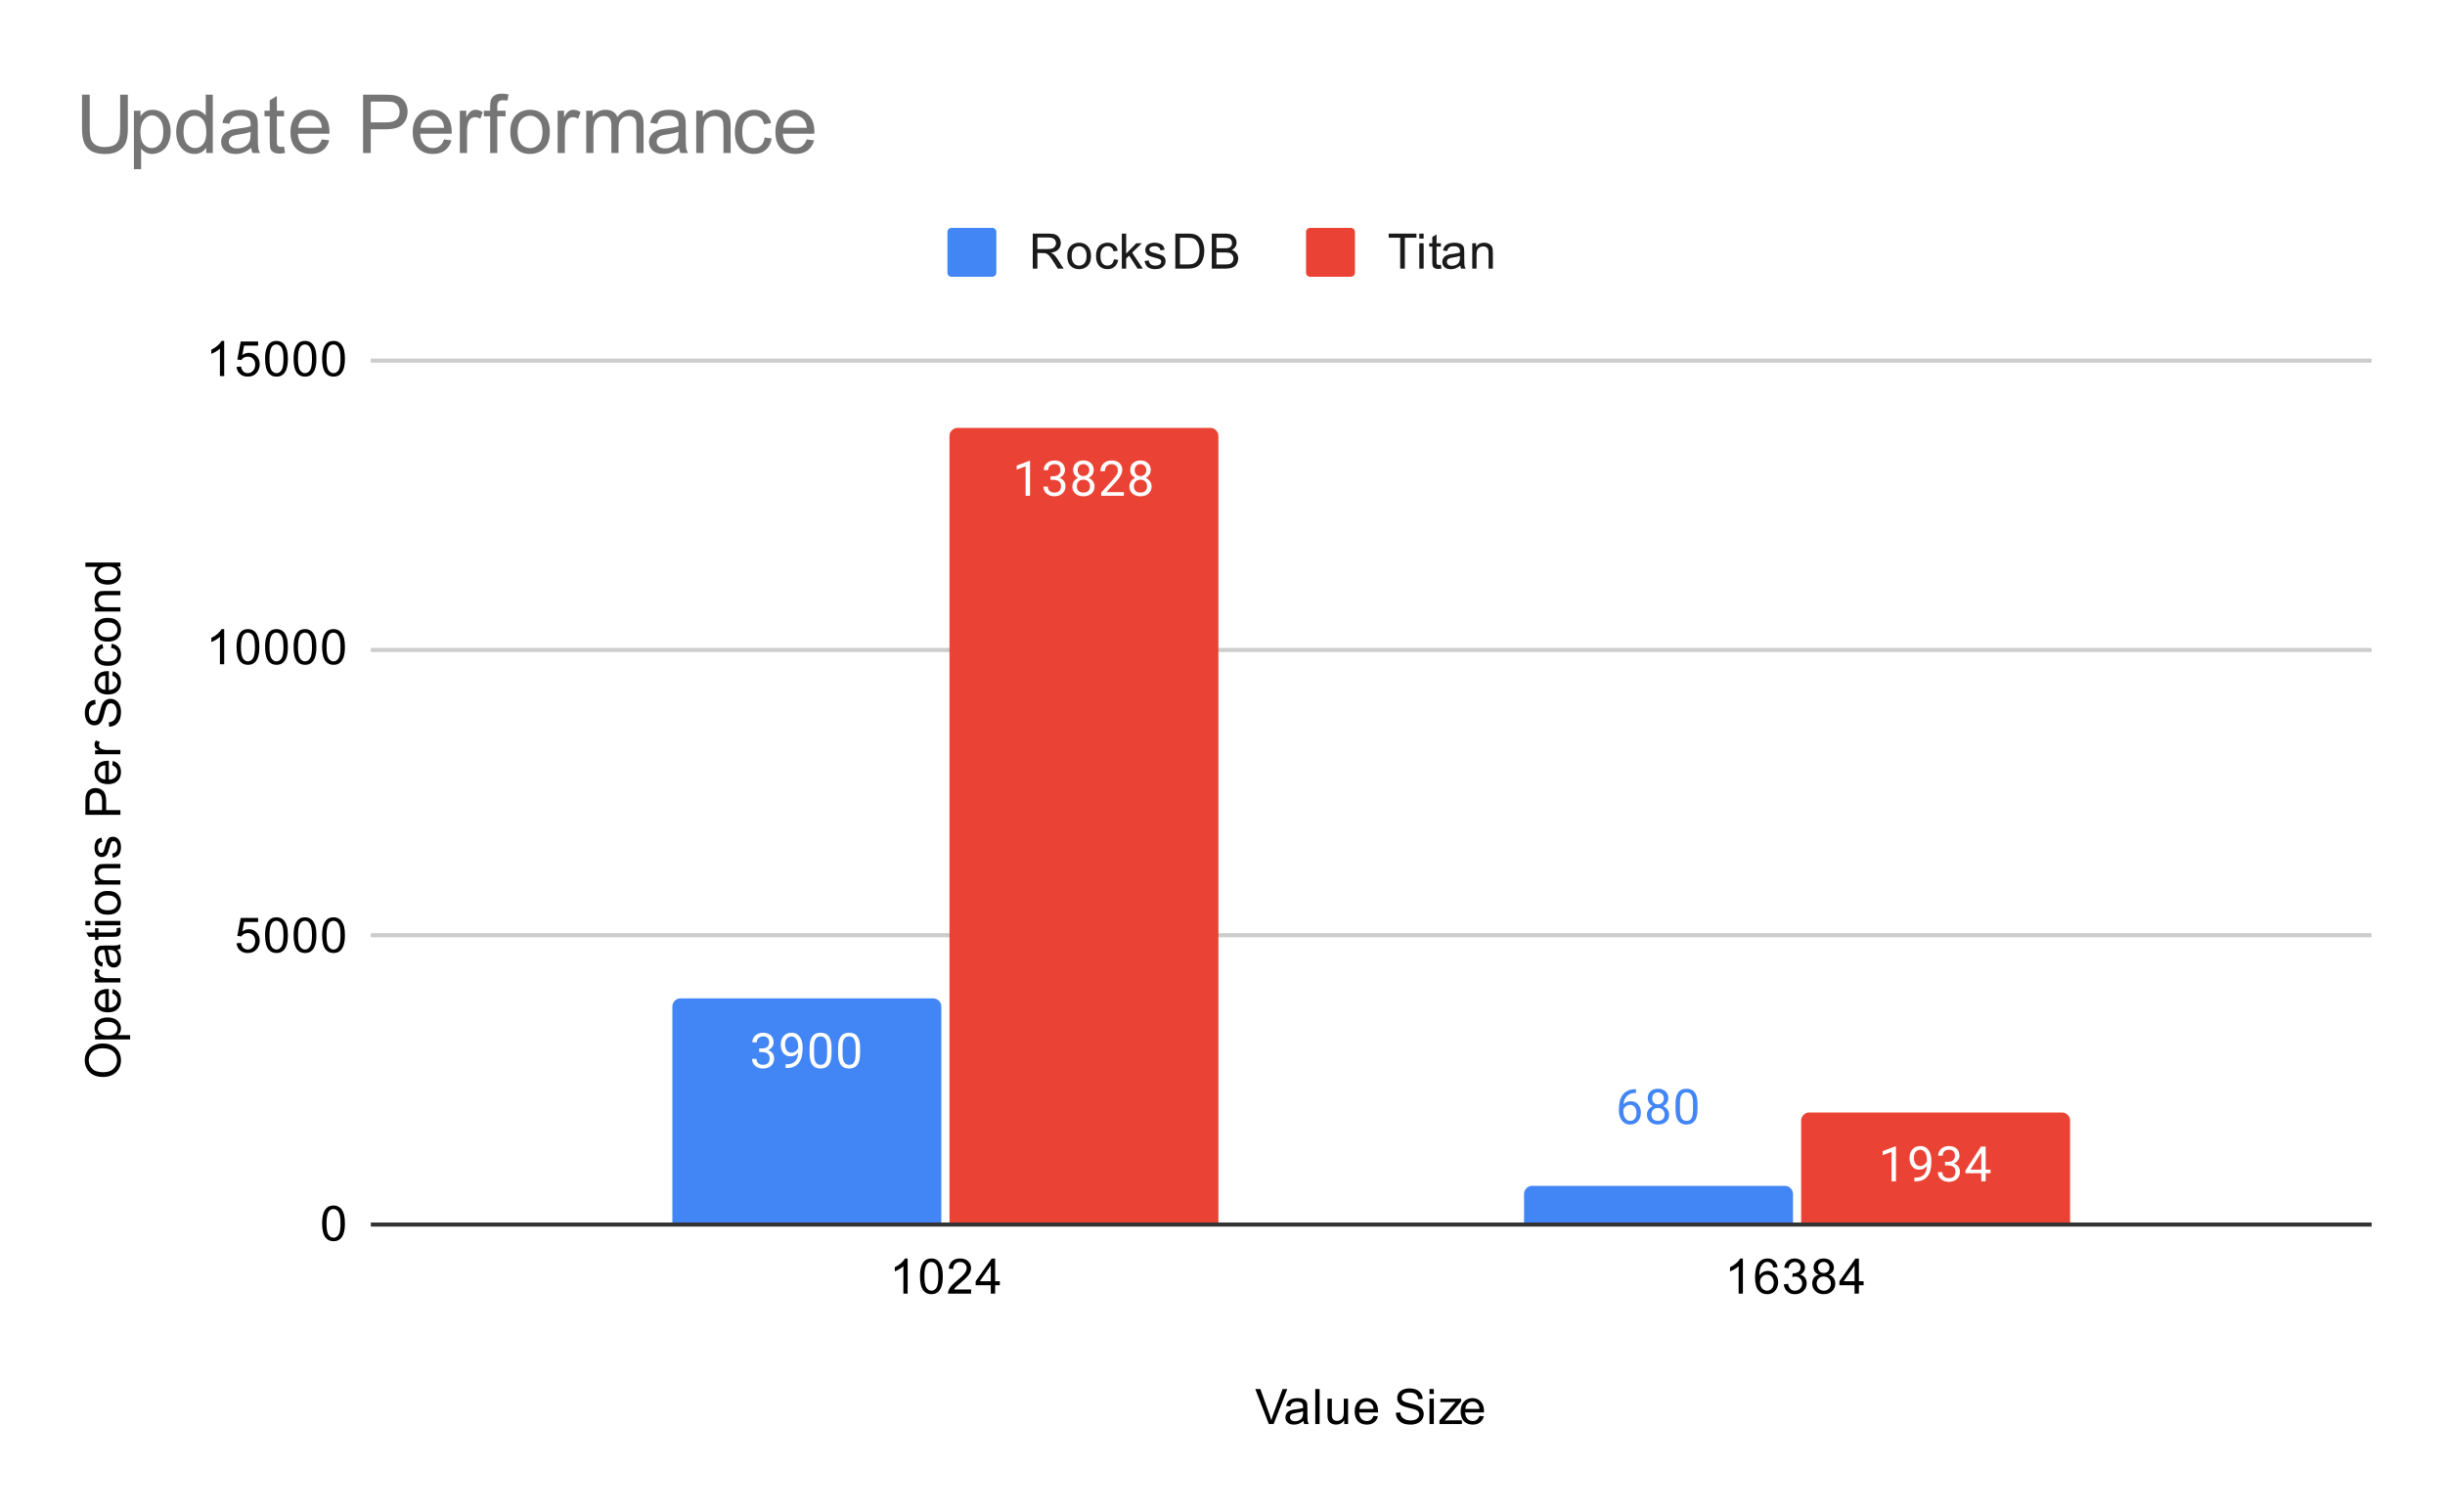 <svg version="1.1" viewBox="0.0 0.0 600.0 371.0" fill="none" stroke="none" stroke-linecap="square" stroke-miterlimit="10" width="600" height="371" xmlns:xlink="http://www.w3.org/1999/xlink" xmlns="http://www.w3.org/2000/svg"><path fill="#ffffff" d="M0 0L600.0 0L600.0 371.0L0 371.0L0 0Z" fill-rule="nonzero"/><path stroke="#333333" stroke-width="1.0" stroke-linecap="butt" d="M91.5 300.5L581.5 300.5" fill-rule="nonzero"/><path stroke="#cccccc" stroke-width="1.0" stroke-linecap="butt" d="M91.5 229.5L581.5 229.5" fill-rule="nonzero"/><path stroke="#cccccc" stroke-width="1.0" stroke-linecap="butt" d="M91.5 159.5L581.5 159.5" fill-rule="nonzero"/><path stroke="#cccccc" stroke-width="1.0" stroke-linecap="butt" d="M91.5 88.5L581.5 88.5" fill-rule="nonzero"/><clipPath id="id_0"><path d="M91.55 88.283L581.45 88.283L581.45 300.45L91.55 300.45L91.55 88.283Z" clip-rule="nonzero"/></clipPath><path stroke="#000000" stroke-width="2.0" stroke-linecap="butt" stroke-opacity="0.0" clip-path="url(#id_0)" d="M231.0 300.0L165.0 300.0L165.0 247.0C165.0 245.895 165.895 245.0 167.0 245.0L229.0 245.0C230.105 245.0 231.0 245.895 231.0 247.0Z" fill-rule="nonzero"/><path fill="#4285f4" clip-path="url(#id_0)" d="M231.0 300.0L165.0 300.0L165.0 247.0C165.0 245.895 165.895 245.0 167.0 245.0L229.0 245.0C230.105 245.0 231.0 245.895 231.0 247.0Z" fill-rule="nonzero"/><path stroke="#000000" stroke-width="2.0" stroke-linecap="butt" stroke-opacity="0.0" clip-path="url(#id_0)" d="M440.0 300.0L374.0 300.0L374.0 293.0C374.0 291.895 374.895 291.0 376.0 291.0L438.0 291.0C439.105 291.0 440.0 291.895 440.0 293.0Z" fill-rule="nonzero"/><path fill="#4285f4" clip-path="url(#id_0)" d="M440.0 300.0L374.0 300.0L374.0 293.0C374.0 291.895 374.895 291.0 376.0 291.0L438.0 291.0C439.105 291.0 440.0 291.895 440.0 293.0Z" fill-rule="nonzero"/><path stroke="#000000" stroke-width="2.0" stroke-linecap="butt" stroke-opacity="0.0" clip-path="url(#id_0)" d="M299.0 300.0L233.0 300.0L233.0 107.0C233.0 105.895 233.895 105.0 235.0 105.0L297.0 105.0C298.105 105.0 299.0 105.895 299.0 107.0Z" fill-rule="nonzero"/><path fill="#ea4335" clip-path="url(#id_0)" d="M299.0 300.0L233.0 300.0L233.0 107.0C233.0 105.895 233.895 105.0 235.0 105.0L297.0 105.0C298.105 105.0 299.0 105.895 299.0 107.0Z" fill-rule="nonzero"/><path stroke="#000000" stroke-width="2.0" stroke-linecap="butt" stroke-opacity="0.0" clip-path="url(#id_0)" d="M508.0 300.0L442.0 300.0L442.0 275.0C442.0 273.895 442.895 273.0 444.0 273.0L506.0 273.0C507.105 273.0 508.0 273.895 508.0 275.0Z" fill-rule="nonzero"/><path fill="#ea4335" clip-path="url(#id_0)" d="M508.0 300.0L442.0 300.0L442.0 275.0C442.0 273.895 442.895 273.0 444.0 273.0L506.0 273.0C507.105 273.0 508.0 273.895 508.0 275.0Z" fill-rule="nonzero"/><path stroke="#4285f4" stroke-width="3.0" stroke-linejoin="round" stroke-linecap="round" d="M186.297 257.29L187.062 257.29Q187.641 257.29 188.0 257.102Q188.375 256.899 188.562 256.571Q188.75 256.243 188.75 255.821Q188.75 255.337 188.578 255.009Q188.422 254.665 188.094 254.493Q187.766 254.321 187.266 254.321Q186.797 254.321 186.453 254.509Q186.109 254.68 185.906 255.009Q185.719 255.337 185.719 255.79L184.625 255.79Q184.625 255.134 184.953 254.602Q185.281 254.071 185.875 253.759Q186.469 253.43 187.266 253.43Q188.031 253.43 188.609 253.712Q189.188 253.977 189.516 254.524Q189.844 255.055 189.844 255.852Q189.844 256.18 189.688 256.54Q189.531 256.899 189.219 257.227Q188.906 257.54 188.406 257.743Q187.922 257.946 187.219 257.946L186.297 257.946L186.297 257.29ZM186.297 258.18L186.297 257.524L187.219 257.524Q188.031 257.524 188.562 257.727Q189.094 257.915 189.406 258.243Q189.719 258.555 189.844 258.946Q189.969 259.321 189.969 259.712Q189.969 260.305 189.766 260.774Q189.562 261.227 189.188 261.555Q188.828 261.868 188.328 262.04Q187.844 262.212 187.266 262.212Q186.703 262.212 186.219 262.055Q185.734 261.884 185.359 261.587Q184.984 261.29 184.766 260.852Q184.562 260.399 184.562 259.837L185.641 259.837Q185.641 260.274 185.828 260.618Q186.031 260.946 186.391 261.134Q186.766 261.305 187.266 261.305Q187.766 261.305 188.125 261.134Q188.484 260.962 188.672 260.618Q188.875 260.259 188.875 259.727Q188.875 259.196 188.656 258.852Q188.438 258.509 188.016 258.352Q187.609 258.18 187.062 258.18L186.297 258.18ZM192.781 261.18L192.906 261.18Q193.844 261.18 194.422 260.915Q195.016 260.649 195.328 260.212Q195.641 259.759 195.75 259.196Q195.875 258.634 195.875 258.055L195.875 256.743Q195.875 256.165 195.734 255.712Q195.609 255.259 195.375 254.962Q195.156 254.649 194.859 254.493Q194.562 254.337 194.234 254.337Q193.859 254.337 193.562 254.493Q193.266 254.634 193.062 254.899Q192.859 255.165 192.75 255.54Q192.656 255.899 192.656 256.321Q192.656 256.712 192.75 257.071Q192.844 257.415 193.031 257.712Q193.234 257.993 193.516 258.165Q193.812 258.337 194.203 258.337Q194.562 258.337 194.875 258.196Q195.203 258.04 195.453 257.79Q195.703 257.54 195.844 257.227Q196.0 256.915 196.016 256.571L196.531 256.571Q196.531 257.055 196.344 257.524Q196.156 257.993 195.812 258.384Q195.484 258.774 195.016 259.009Q194.562 259.227 194.031 259.227Q193.391 259.227 192.922 258.993Q192.469 258.743 192.172 258.337Q191.875 257.915 191.734 257.415Q191.594 256.899 191.594 256.384Q191.594 255.774 191.75 255.243Q191.922 254.712 192.25 254.305Q192.594 253.899 193.078 253.665Q193.578 253.43 194.234 253.43Q194.969 253.43 195.484 253.727Q196.0 254.024 196.328 254.524Q196.656 255.009 196.797 255.634Q196.953 256.243 196.953 256.884L196.953 257.274Q196.953 257.946 196.859 258.634Q196.781 259.305 196.547 259.93Q196.312 260.555 195.859 261.04Q195.406 261.524 194.672 261.821Q193.953 262.102 192.906 262.102L192.781 262.102L192.781 261.18ZM204.062 257.134L204.062 258.446Q204.062 259.493 203.875 260.212Q203.688 260.93 203.328 261.368Q202.984 261.805 202.484 262.009Q202.0 262.212 201.375 262.212Q200.891 262.212 200.469 262.087Q200.047 261.962 199.719 261.696Q199.391 261.415 199.156 260.977Q198.922 260.54 198.797 259.915Q198.672 259.274 198.672 258.446L198.672 257.134Q198.672 256.087 198.859 255.384Q199.062 254.68 199.406 254.243Q199.766 253.805 200.25 253.618Q200.75 253.43 201.359 253.43Q201.859 253.43 202.281 253.555Q202.703 253.68 203.031 253.946Q203.359 254.196 203.578 254.634Q203.812 255.055 203.938 255.68Q204.062 256.305 204.062 257.134ZM202.969 258.618L202.969 256.962Q202.969 256.384 202.906 255.946Q202.844 255.509 202.703 255.196Q202.578 254.884 202.375 254.696Q202.188 254.509 201.938 254.415Q201.688 254.321 201.359 254.321Q200.984 254.321 200.672 254.462Q200.375 254.602 200.172 254.915Q199.969 255.227 199.859 255.743Q199.766 256.243 199.766 256.962L199.766 258.618Q199.766 259.196 199.828 259.634Q199.906 260.071 200.031 260.399Q200.172 260.712 200.359 260.915Q200.562 261.118 200.812 261.212Q201.062 261.305 201.375 261.305Q201.781 261.305 202.078 261.165Q202.375 261.009 202.578 260.68Q202.781 260.352 202.875 259.852Q202.969 259.337 202.969 258.618ZM211.062 257.134L211.062 258.446Q211.062 259.493 210.875 260.212Q210.688 260.93 210.328 261.368Q209.984 261.805 209.484 262.009Q209.0 262.212 208.375 262.212Q207.891 262.212 207.469 262.087Q207.047 261.962 206.719 261.696Q206.391 261.415 206.156 260.977Q205.922 260.54 205.797 259.915Q205.672 259.274 205.672 258.446L205.672 257.134Q205.672 256.087 205.859 255.384Q206.062 254.68 206.406 254.243Q206.766 253.805 207.25 253.618Q207.75 253.43 208.359 253.43Q208.859 253.43 209.281 253.555Q209.703 253.68 210.031 253.946Q210.359 254.196 210.578 254.634Q210.812 255.055 210.938 255.68Q211.062 256.305 211.062 257.134ZM209.969 258.618L209.969 256.962Q209.969 256.384 209.906 255.946Q209.844 255.509 209.703 255.196Q209.578 254.884 209.375 254.696Q209.188 254.509 208.938 254.415Q208.688 254.321 208.359 254.321Q207.984 254.321 207.672 254.462Q207.375 254.602 207.172 254.915Q206.969 255.227 206.859 255.743Q206.766 256.243 206.766 256.962L206.766 258.618Q206.766 259.196 206.828 259.634Q206.906 260.071 207.031 260.399Q207.172 260.712 207.359 260.915Q207.562 261.118 207.812 261.212Q208.062 261.305 208.375 261.305Q208.781 261.305 209.078 261.165Q209.375 261.009 209.578 260.68Q209.781 260.352 209.875 259.852Q209.969 259.337 209.969 258.618Z" fill-rule="nonzero"/><path fill="#ffffff" d="M186.297 257.29L187.062 257.29Q187.641 257.29 188.0 257.102Q188.375 256.899 188.562 256.571Q188.75 256.243 188.75 255.821Q188.75 255.337 188.578 255.009Q188.422 254.665 188.094 254.493Q187.766 254.321 187.266 254.321Q186.797 254.321 186.453 254.509Q186.109 254.68 185.906 255.009Q185.719 255.337 185.719 255.79L184.625 255.79Q184.625 255.134 184.953 254.602Q185.281 254.071 185.875 253.759Q186.469 253.43 187.266 253.43Q188.031 253.43 188.609 253.712Q189.188 253.977 189.516 254.524Q189.844 255.055 189.844 255.852Q189.844 256.18 189.688 256.54Q189.531 256.899 189.219 257.227Q188.906 257.54 188.406 257.743Q187.922 257.946 187.219 257.946L186.297 257.946L186.297 257.29ZM186.297 258.18L186.297 257.524L187.219 257.524Q188.031 257.524 188.562 257.727Q189.094 257.915 189.406 258.243Q189.719 258.555 189.844 258.946Q189.969 259.321 189.969 259.712Q189.969 260.305 189.766 260.774Q189.562 261.227 189.188 261.555Q188.828 261.868 188.328 262.04Q187.844 262.212 187.266 262.212Q186.703 262.212 186.219 262.055Q185.734 261.884 185.359 261.587Q184.984 261.29 184.766 260.852Q184.562 260.399 184.562 259.837L185.641 259.837Q185.641 260.274 185.828 260.618Q186.031 260.946 186.391 261.134Q186.766 261.305 187.266 261.305Q187.766 261.305 188.125 261.134Q188.484 260.962 188.672 260.618Q188.875 260.259 188.875 259.727Q188.875 259.196 188.656 258.852Q188.438 258.509 188.016 258.352Q187.609 258.18 187.062 258.18L186.297 258.18ZM192.781 261.18L192.906 261.18Q193.844 261.18 194.422 260.915Q195.016 260.649 195.328 260.212Q195.641 259.759 195.75 259.196Q195.875 258.634 195.875 258.055L195.875 256.743Q195.875 256.165 195.734 255.712Q195.609 255.259 195.375 254.962Q195.156 254.649 194.859 254.493Q194.562 254.337 194.234 254.337Q193.859 254.337 193.562 254.493Q193.266 254.634 193.062 254.899Q192.859 255.165 192.75 255.54Q192.656 255.899 192.656 256.321Q192.656 256.712 192.75 257.071Q192.844 257.415 193.031 257.712Q193.234 257.993 193.516 258.165Q193.812 258.337 194.203 258.337Q194.562 258.337 194.875 258.196Q195.203 258.04 195.453 257.79Q195.703 257.54 195.844 257.227Q196.0 256.915 196.016 256.571L196.531 256.571Q196.531 257.055 196.344 257.524Q196.156 257.993 195.812 258.384Q195.484 258.774 195.016 259.009Q194.562 259.227 194.031 259.227Q193.391 259.227 192.922 258.993Q192.469 258.743 192.172 258.337Q191.875 257.915 191.734 257.415Q191.594 256.899 191.594 256.384Q191.594 255.774 191.75 255.243Q191.922 254.712 192.25 254.305Q192.594 253.899 193.078 253.665Q193.578 253.43 194.234 253.43Q194.969 253.43 195.484 253.727Q196.0 254.024 196.328 254.524Q196.656 255.009 196.797 255.634Q196.953 256.243 196.953 256.884L196.953 257.274Q196.953 257.946 196.859 258.634Q196.781 259.305 196.547 259.93Q196.312 260.555 195.859 261.04Q195.406 261.524 194.672 261.821Q193.953 262.102 192.906 262.102L192.781 262.102L192.781 261.18ZM204.062 257.134L204.062 258.446Q204.062 259.493 203.875 260.212Q203.688 260.93 203.328 261.368Q202.984 261.805 202.484 262.009Q202.0 262.212 201.375 262.212Q200.891 262.212 200.469 262.087Q200.047 261.962 199.719 261.696Q199.391 261.415 199.156 260.977Q198.922 260.54 198.797 259.915Q198.672 259.274 198.672 258.446L198.672 257.134Q198.672 256.087 198.859 255.384Q199.062 254.68 199.406 254.243Q199.766 253.805 200.25 253.618Q200.75 253.43 201.359 253.43Q201.859 253.43 202.281 253.555Q202.703 253.68 203.031 253.946Q203.359 254.196 203.578 254.634Q203.812 255.055 203.938 255.68Q204.062 256.305 204.062 257.134ZM202.969 258.618L202.969 256.962Q202.969 256.384 202.906 255.946Q202.844 255.509 202.703 255.196Q202.578 254.884 202.375 254.696Q202.188 254.509 201.938 254.415Q201.688 254.321 201.359 254.321Q200.984 254.321 200.672 254.462Q200.375 254.602 200.172 254.915Q199.969 255.227 199.859 255.743Q199.766 256.243 199.766 256.962L199.766 258.618Q199.766 259.196 199.828 259.634Q199.906 260.071 200.031 260.399Q200.172 260.712 200.359 260.915Q200.562 261.118 200.812 261.212Q201.062 261.305 201.375 261.305Q201.781 261.305 202.078 261.165Q202.375 261.009 202.578 260.68Q202.781 260.352 202.875 259.852Q202.969 259.337 202.969 258.618ZM211.062 257.134L211.062 258.446Q211.062 259.493 210.875 260.212Q210.688 260.93 210.328 261.368Q209.984 261.805 209.484 262.009Q209.0 262.212 208.375 262.212Q207.891 262.212 207.469 262.087Q207.047 261.962 206.719 261.696Q206.391 261.415 206.156 260.977Q205.922 260.54 205.797 259.915Q205.672 259.274 205.672 258.446L205.672 257.134Q205.672 256.087 205.859 255.384Q206.062 254.68 206.406 254.243Q206.766 253.805 207.25 253.618Q207.75 253.43 208.359 253.43Q208.859 253.43 209.281 253.555Q209.703 253.68 210.031 253.946Q210.359 254.196 210.578 254.634Q210.812 255.055 210.938 255.68Q211.062 256.305 211.062 257.134ZM209.969 258.618L209.969 256.962Q209.969 256.384 209.906 255.946Q209.844 255.509 209.703 255.196Q209.578 254.884 209.375 254.696Q209.188 254.509 208.938 254.415Q208.688 254.321 208.359 254.321Q207.984 254.321 207.672 254.462Q207.375 254.602 207.172 254.915Q206.969 255.227 206.859 255.743Q206.766 256.243 206.766 256.962L206.766 258.618Q206.766 259.196 206.828 259.634Q206.906 260.071 207.031 260.399Q207.172 260.712 207.359 260.915Q207.562 261.118 207.812 261.212Q208.062 261.305 208.375 261.305Q208.781 261.305 209.078 261.165Q209.375 261.009 209.578 260.68Q209.781 260.352 209.875 259.852Q209.969 259.337 209.969 258.618Z" fill-rule="nonzero"/><path stroke="#ffffff" stroke-width="3.0" stroke-linejoin="round" stroke-linecap="round" d="M401.375 267.285L401.469 267.285L401.469 268.207L401.375 268.207Q400.516 268.207 399.922 268.488Q399.344 268.769 399.0 269.238Q398.672 269.691 398.516 270.285Q398.375 270.863 398.375 271.457L398.375 272.707Q398.375 273.269 398.5 273.707Q398.641 274.144 398.875 274.457Q399.109 274.754 399.406 274.91Q399.703 275.051 400.016 275.051Q400.391 275.051 400.688 274.91Q400.984 274.769 401.188 274.504Q401.391 274.238 401.484 273.894Q401.594 273.535 401.594 273.097Q401.594 272.722 401.5 272.363Q401.406 272.004 401.219 271.738Q401.031 271.457 400.734 271.301Q400.438 271.129 400.047 271.129Q399.594 271.129 399.203 271.347Q398.812 271.566 398.562 271.926Q398.312 272.285 398.281 272.691L397.703 272.691Q397.797 272.035 398.016 271.566Q398.234 271.097 398.578 270.801Q398.922 270.504 399.328 270.379Q399.75 270.238 400.219 270.238Q400.859 270.238 401.312 270.488Q401.781 270.722 402.078 271.129Q402.391 271.519 402.531 272.019Q402.672 272.519 402.672 273.051Q402.672 273.644 402.5 274.176Q402.328 274.707 401.984 275.113Q401.656 275.504 401.156 275.738Q400.672 275.957 400.016 275.957Q399.328 275.957 398.812 275.676Q398.297 275.379 397.953 274.91Q397.625 274.426 397.453 273.847Q397.281 273.269 397.281 272.676L397.281 272.16Q397.281 271.254 397.453 270.394Q397.641 269.519 398.094 268.816Q398.547 268.113 399.344 267.707Q400.141 267.285 401.375 267.285ZM409.594 273.519Q409.594 274.301 409.234 274.847Q408.875 275.379 408.25 275.676Q407.641 275.957 406.875 275.957Q406.109 275.957 405.484 275.676Q404.875 275.379 404.516 274.847Q404.156 274.301 404.156 273.519Q404.156 273.019 404.359 272.597Q404.562 272.16 404.922 271.847Q405.281 271.535 405.766 271.363Q406.266 271.191 406.859 271.191Q407.656 271.191 408.266 271.488Q408.875 271.785 409.234 272.316Q409.594 272.847 409.594 273.519ZM408.5 273.504Q408.5 273.019 408.297 272.66Q408.094 272.285 407.719 272.082Q407.344 271.879 406.859 271.879Q406.359 271.879 406.0 272.082Q405.641 272.285 405.438 272.66Q405.25 273.019 405.25 273.504Q405.25 273.988 405.438 274.347Q405.641 274.691 406.0 274.879Q406.375 275.051 406.875 275.051Q407.375 275.051 407.734 274.879Q408.109 274.691 408.297 274.347Q408.5 273.988 408.5 273.504ZM409.391 269.519Q409.391 270.144 409.062 270.644Q408.734 271.144 408.156 271.426Q407.594 271.707 406.875 271.707Q406.141 271.707 405.562 271.426Q405.0 271.144 404.672 270.644Q404.359 270.144 404.359 269.519Q404.359 268.769 404.672 268.254Q405.0 267.738 405.562 267.457Q406.141 267.176 406.875 267.176Q407.609 267.176 408.172 267.457Q408.734 267.738 409.062 268.254Q409.391 268.769 409.391 269.519ZM408.312 269.535Q408.312 269.113 408.125 268.785Q407.938 268.457 407.609 268.269Q407.297 268.066 406.875 268.066Q406.438 268.066 406.109 268.254Q405.797 268.426 405.625 268.754Q405.453 269.082 405.453 269.535Q405.453 269.972 405.625 270.301Q405.797 270.629 406.125 270.816Q406.453 271.004 406.875 271.004Q407.297 271.004 407.609 270.816Q407.938 270.629 408.125 270.301Q408.312 269.972 408.312 269.535ZM416.562 270.879L416.562 272.191Q416.562 273.238 416.375 273.957Q416.188 274.676 415.828 275.113Q415.484 275.551 414.984 275.754Q414.5 275.957 413.875 275.957Q413.391 275.957 412.969 275.832Q412.547 275.707 412.219 275.441Q411.891 275.16 411.656 274.722Q411.422 274.285 411.297 273.66Q411.172 273.019 411.172 272.191L411.172 270.879Q411.172 269.832 411.359 269.129Q411.562 268.426 411.906 267.988Q412.266 267.551 412.75 267.363Q413.25 267.176 413.859 267.176Q414.359 267.176 414.781 267.301Q415.203 267.426 415.531 267.691Q415.859 267.941 416.078 268.379Q416.312 268.801 416.438 269.426Q416.562 270.051 416.562 270.879ZM415.469 272.363L415.469 270.707Q415.469 270.129 415.406 269.691Q415.344 269.254 415.203 268.941Q415.078 268.629 414.875 268.441Q414.688 268.254 414.438 268.16Q414.188 268.066 413.859 268.066Q413.484 268.066 413.172 268.207Q412.875 268.347 412.672 268.66Q412.469 268.972 412.359 269.488Q412.266 269.988 412.266 270.707L412.266 272.363Q412.266 272.941 412.328 273.379Q412.406 273.816 412.531 274.144Q412.672 274.457 412.859 274.66Q413.062 274.863 413.312 274.957Q413.562 275.051 413.875 275.051Q414.281 275.051 414.578 274.91Q414.875 274.754 415.078 274.426Q415.281 274.097 415.375 273.597Q415.469 273.082 415.469 272.363Z" fill-rule="nonzero"/><path fill="#4285f4" d="M401.375 267.285L401.469 267.285L401.469 268.207L401.375 268.207Q400.516 268.207 399.922 268.488Q399.344 268.769 399.0 269.238Q398.672 269.691 398.516 270.285Q398.375 270.863 398.375 271.457L398.375 272.707Q398.375 273.269 398.5 273.707Q398.641 274.144 398.875 274.457Q399.109 274.754 399.406 274.91Q399.703 275.051 400.016 275.051Q400.391 275.051 400.688 274.91Q400.984 274.769 401.188 274.504Q401.391 274.238 401.484 273.894Q401.594 273.535 401.594 273.097Q401.594 272.722 401.5 272.363Q401.406 272.004 401.219 271.738Q401.031 271.457 400.734 271.301Q400.438 271.129 400.047 271.129Q399.594 271.129 399.203 271.347Q398.812 271.566 398.562 271.926Q398.312 272.285 398.281 272.691L397.703 272.691Q397.797 272.035 398.016 271.566Q398.234 271.097 398.578 270.801Q398.922 270.504 399.328 270.379Q399.75 270.238 400.219 270.238Q400.859 270.238 401.312 270.488Q401.781 270.722 402.078 271.129Q402.391 271.519 402.531 272.019Q402.672 272.519 402.672 273.051Q402.672 273.644 402.5 274.176Q402.328 274.707 401.984 275.113Q401.656 275.504 401.156 275.738Q400.672 275.957 400.016 275.957Q399.328 275.957 398.812 275.676Q398.297 275.379 397.953 274.91Q397.625 274.426 397.453 273.847Q397.281 273.269 397.281 272.676L397.281 272.16Q397.281 271.254 397.453 270.394Q397.641 269.519 398.094 268.816Q398.547 268.113 399.344 267.707Q400.141 267.285 401.375 267.285ZM409.594 273.519Q409.594 274.301 409.234 274.847Q408.875 275.379 408.25 275.676Q407.641 275.957 406.875 275.957Q406.109 275.957 405.484 275.676Q404.875 275.379 404.516 274.847Q404.156 274.301 404.156 273.519Q404.156 273.019 404.359 272.597Q404.562 272.16 404.922 271.847Q405.281 271.535 405.766 271.363Q406.266 271.191 406.859 271.191Q407.656 271.191 408.266 271.488Q408.875 271.785 409.234 272.316Q409.594 272.847 409.594 273.519ZM408.5 273.504Q408.5 273.019 408.297 272.66Q408.094 272.285 407.719 272.082Q407.344 271.879 406.859 271.879Q406.359 271.879 406.0 272.082Q405.641 272.285 405.438 272.66Q405.25 273.019 405.25 273.504Q405.25 273.988 405.438 274.347Q405.641 274.691 406.0 274.879Q406.375 275.051 406.875 275.051Q407.375 275.051 407.734 274.879Q408.109 274.691 408.297 274.347Q408.5 273.988 408.5 273.504ZM409.391 269.519Q409.391 270.144 409.062 270.644Q408.734 271.144 408.156 271.426Q407.594 271.707 406.875 271.707Q406.141 271.707 405.562 271.426Q405.0 271.144 404.672 270.644Q404.359 270.144 404.359 269.519Q404.359 268.769 404.672 268.254Q405.0 267.738 405.562 267.457Q406.141 267.176 406.875 267.176Q407.609 267.176 408.172 267.457Q408.734 267.738 409.062 268.254Q409.391 268.769 409.391 269.519ZM408.312 269.535Q408.312 269.113 408.125 268.785Q407.938 268.457 407.609 268.269Q407.297 268.066 406.875 268.066Q406.438 268.066 406.109 268.254Q405.797 268.426 405.625 268.754Q405.453 269.082 405.453 269.535Q405.453 269.972 405.625 270.301Q405.797 270.629 406.125 270.816Q406.453 271.004 406.875 271.004Q407.297 271.004 407.609 270.816Q407.938 270.629 408.125 270.301Q408.312 269.972 408.312 269.535ZM416.562 270.879L416.562 272.191Q416.562 273.238 416.375 273.957Q416.188 274.676 415.828 275.113Q415.484 275.551 414.984 275.754Q414.5 275.957 413.875 275.957Q413.391 275.957 412.969 275.832Q412.547 275.707 412.219 275.441Q411.891 275.16 411.656 274.722Q411.422 274.285 411.297 273.66Q411.172 273.019 411.172 272.191L411.172 270.879Q411.172 269.832 411.359 269.129Q411.562 268.426 411.906 267.988Q412.266 267.551 412.75 267.363Q413.25 267.176 413.859 267.176Q414.359 267.176 414.781 267.301Q415.203 267.426 415.531 267.691Q415.859 267.941 416.078 268.379Q416.312 268.801 416.438 269.426Q416.562 270.051 416.562 270.879ZM415.469 272.363L415.469 270.707Q415.469 270.129 415.406 269.691Q415.344 269.254 415.203 268.941Q415.078 268.629 414.875 268.441Q414.688 268.254 414.438 268.16Q414.188 268.066 413.859 268.066Q413.484 268.066 413.172 268.207Q412.875 268.347 412.672 268.66Q412.469 268.972 412.359 269.488Q412.266 269.988 412.266 270.707L412.266 272.363Q412.266 272.941 412.328 273.379Q412.406 273.816 412.531 274.144Q412.672 274.457 412.859 274.66Q413.062 274.863 413.312 274.957Q413.562 275.051 413.875 275.051Q414.281 275.051 414.578 274.91Q414.875 274.754 415.078 274.426Q415.281 274.097 415.375 273.597Q415.469 273.082 415.469 272.363Z" fill-rule="nonzero"/><path stroke="#ea4335" stroke-width="3.0" stroke-linejoin="round" stroke-linecap="round" d="M252.766 113.082L252.766 121.661L251.688 121.661L251.688 114.442L249.5 115.239L249.5 114.254L252.609 113.082L252.766 113.082ZM257.797 116.864L258.562 116.864Q259.141 116.864 259.5 116.676Q259.875 116.473 260.062 116.145Q260.25 115.817 260.25 115.395Q260.25 114.911 260.078 114.582Q259.922 114.239 259.594 114.067Q259.266 113.895 258.766 113.895Q258.297 113.895 257.953 114.082Q257.609 114.254 257.406 114.582Q257.219 114.911 257.219 115.364L256.125 115.364Q256.125 114.707 256.453 114.176Q256.781 113.645 257.375 113.332Q257.969 113.004 258.766 113.004Q259.531 113.004 260.109 113.286Q260.688 113.551 261.016 114.098Q261.344 114.629 261.344 115.426Q261.344 115.754 261.188 116.114Q261.031 116.473 260.719 116.801Q260.406 117.114 259.906 117.317Q259.422 117.52 258.719 117.52L257.797 117.52L257.797 116.864ZM257.797 117.754L257.797 117.098L258.719 117.098Q259.531 117.098 260.062 117.301Q260.594 117.489 260.906 117.817Q261.219 118.129 261.344 118.52Q261.469 118.895 261.469 119.286Q261.469 119.879 261.266 120.348Q261.062 120.801 260.688 121.129Q260.328 121.442 259.828 121.614Q259.344 121.786 258.766 121.786Q258.203 121.786 257.719 121.629Q257.234 121.457 256.859 121.161Q256.484 120.864 256.266 120.426Q256.062 119.973 256.062 119.411L257.141 119.411Q257.141 119.848 257.328 120.192Q257.531 120.52 257.891 120.707Q258.266 120.879 258.766 120.879Q259.266 120.879 259.625 120.707Q259.984 120.536 260.172 120.192Q260.375 119.832 260.375 119.301Q260.375 118.77 260.156 118.426Q259.938 118.082 259.516 117.926Q259.109 117.754 258.562 117.754L257.797 117.754ZM268.594 119.348Q268.594 120.129 268.234 120.676Q267.875 121.207 267.25 121.504Q266.641 121.786 265.875 121.786Q265.109 121.786 264.484 121.504Q263.875 121.207 263.516 120.676Q263.156 120.129 263.156 119.348Q263.156 118.848 263.359 118.426Q263.562 117.989 263.922 117.676Q264.281 117.364 264.766 117.192Q265.266 117.02 265.859 117.02Q266.656 117.02 267.266 117.317Q267.875 117.614 268.234 118.145Q268.594 118.676 268.594 119.348ZM267.5 119.332Q267.5 118.848 267.297 118.489Q267.094 118.114 266.719 117.911Q266.344 117.707 265.859 117.707Q265.359 117.707 265.0 117.911Q264.641 118.114 264.438 118.489Q264.25 118.848 264.25 119.332Q264.25 119.817 264.438 120.176Q264.641 120.52 265.0 120.707Q265.375 120.879 265.875 120.879Q266.375 120.879 266.734 120.707Q267.109 120.52 267.297 120.176Q267.5 119.817 267.5 119.332ZM268.391 115.348Q268.391 115.973 268.062 116.473Q267.734 116.973 267.156 117.254Q266.594 117.536 265.875 117.536Q265.141 117.536 264.562 117.254Q264.0 116.973 263.672 116.473Q263.359 115.973 263.359 115.348Q263.359 114.598 263.672 114.082Q264.0 113.567 264.562 113.286Q265.141 113.004 265.875 113.004Q266.609 113.004 267.172 113.286Q267.734 113.567 268.062 114.082Q268.391 114.598 268.391 115.348ZM267.312 115.364Q267.312 114.942 267.125 114.614Q266.938 114.286 266.609 114.098Q266.297 113.895 265.875 113.895Q265.438 113.895 265.109 114.082Q264.797 114.254 264.625 114.582Q264.453 114.911 264.453 115.364Q264.453 115.801 264.625 116.129Q264.797 116.457 265.125 116.645Q265.453 116.832 265.875 116.832Q266.297 116.832 266.609 116.645Q266.938 116.457 267.125 116.129Q267.312 115.801 267.312 115.364ZM275.797 120.77L275.797 121.661L270.219 121.661L270.219 120.879L273.016 117.77Q273.531 117.192 273.812 116.801Q274.094 116.395 274.203 116.082Q274.328 115.754 274.328 115.426Q274.328 115.004 274.156 114.661Q273.984 114.317 273.641 114.114Q273.312 113.895 272.828 113.895Q272.266 113.895 271.891 114.129Q271.516 114.348 271.328 114.739Q271.141 115.129 271.141 115.629L270.047 115.629Q270.047 114.911 270.359 114.317Q270.688 113.723 271.297 113.364Q271.922 113.004 272.828 113.004Q273.641 113.004 274.219 113.301Q274.797 113.582 275.094 114.098Q275.406 114.598 275.406 115.286Q275.406 115.661 275.281 116.051Q275.156 116.426 274.938 116.817Q274.719 117.192 274.422 117.567Q274.141 117.926 273.812 118.286L271.516 120.77L275.797 120.77ZM282.594 119.348Q282.594 120.129 282.234 120.676Q281.875 121.207 281.25 121.504Q280.641 121.786 279.875 121.786Q279.109 121.786 278.484 121.504Q277.875 121.207 277.516 120.676Q277.156 120.129 277.156 119.348Q277.156 118.848 277.359 118.426Q277.562 117.989 277.922 117.676Q278.281 117.364 278.766 117.192Q279.266 117.02 279.859 117.02Q280.656 117.02 281.266 117.317Q281.875 117.614 282.234 118.145Q282.594 118.676 282.594 119.348ZM281.5 119.332Q281.5 118.848 281.297 118.489Q281.094 118.114 280.719 117.911Q280.344 117.707 279.859 117.707Q279.359 117.707 279.0 117.911Q278.641 118.114 278.438 118.489Q278.25 118.848 278.25 119.332Q278.25 119.817 278.438 120.176Q278.641 120.52 279.0 120.707Q279.375 120.879 279.875 120.879Q280.375 120.879 280.734 120.707Q281.109 120.52 281.297 120.176Q281.5 119.817 281.5 119.332ZM282.391 115.348Q282.391 115.973 282.062 116.473Q281.734 116.973 281.156 117.254Q280.594 117.536 279.875 117.536Q279.141 117.536 278.562 117.254Q278.0 116.973 277.672 116.473Q277.359 115.973 277.359 115.348Q277.359 114.598 277.672 114.082Q278.0 113.567 278.562 113.286Q279.141 113.004 279.875 113.004Q280.609 113.004 281.172 113.286Q281.734 113.567 282.062 114.082Q282.391 114.598 282.391 115.348ZM281.312 115.364Q281.312 114.942 281.125 114.614Q280.938 114.286 280.609 114.098Q280.297 113.895 279.875 113.895Q279.438 113.895 279.109 114.082Q278.797 114.254 278.625 114.582Q278.453 114.911 278.453 115.364Q278.453 115.801 278.625 116.129Q278.797 116.457 279.125 116.645Q279.453 116.832 279.875 116.832Q280.297 116.832 280.609 116.645Q280.938 116.457 281.125 116.129Q281.312 115.801 281.312 115.364Z" fill-rule="nonzero"/><path fill="#ffffff" d="M252.766 113.082L252.766 121.661L251.688 121.661L251.688 114.442L249.5 115.239L249.5 114.254L252.609 113.082L252.766 113.082ZM257.797 116.864L258.562 116.864Q259.141 116.864 259.5 116.676Q259.875 116.473 260.062 116.145Q260.25 115.817 260.25 115.395Q260.25 114.911 260.078 114.582Q259.922 114.239 259.594 114.067Q259.266 113.895 258.766 113.895Q258.297 113.895 257.953 114.082Q257.609 114.254 257.406 114.582Q257.219 114.911 257.219 115.364L256.125 115.364Q256.125 114.707 256.453 114.176Q256.781 113.645 257.375 113.332Q257.969 113.004 258.766 113.004Q259.531 113.004 260.109 113.286Q260.688 113.551 261.016 114.098Q261.344 114.629 261.344 115.426Q261.344 115.754 261.188 116.114Q261.031 116.473 260.719 116.801Q260.406 117.114 259.906 117.317Q259.422 117.52 258.719 117.52L257.797 117.52L257.797 116.864ZM257.797 117.754L257.797 117.098L258.719 117.098Q259.531 117.098 260.062 117.301Q260.594 117.489 260.906 117.817Q261.219 118.129 261.344 118.52Q261.469 118.895 261.469 119.286Q261.469 119.879 261.266 120.348Q261.062 120.801 260.688 121.129Q260.328 121.442 259.828 121.614Q259.344 121.786 258.766 121.786Q258.203 121.786 257.719 121.629Q257.234 121.457 256.859 121.161Q256.484 120.864 256.266 120.426Q256.062 119.973 256.062 119.411L257.141 119.411Q257.141 119.848 257.328 120.192Q257.531 120.52 257.891 120.707Q258.266 120.879 258.766 120.879Q259.266 120.879 259.625 120.707Q259.984 120.536 260.172 120.192Q260.375 119.832 260.375 119.301Q260.375 118.77 260.156 118.426Q259.938 118.082 259.516 117.926Q259.109 117.754 258.562 117.754L257.797 117.754ZM268.594 119.348Q268.594 120.129 268.234 120.676Q267.875 121.207 267.25 121.504Q266.641 121.786 265.875 121.786Q265.109 121.786 264.484 121.504Q263.875 121.207 263.516 120.676Q263.156 120.129 263.156 119.348Q263.156 118.848 263.359 118.426Q263.562 117.989 263.922 117.676Q264.281 117.364 264.766 117.192Q265.266 117.02 265.859 117.02Q266.656 117.02 267.266 117.317Q267.875 117.614 268.234 118.145Q268.594 118.676 268.594 119.348ZM267.5 119.332Q267.5 118.848 267.297 118.489Q267.094 118.114 266.719 117.911Q266.344 117.707 265.859 117.707Q265.359 117.707 265.0 117.911Q264.641 118.114 264.438 118.489Q264.25 118.848 264.25 119.332Q264.25 119.817 264.438 120.176Q264.641 120.52 265.0 120.707Q265.375 120.879 265.875 120.879Q266.375 120.879 266.734 120.707Q267.109 120.52 267.297 120.176Q267.5 119.817 267.5 119.332ZM268.391 115.348Q268.391 115.973 268.062 116.473Q267.734 116.973 267.156 117.254Q266.594 117.536 265.875 117.536Q265.141 117.536 264.562 117.254Q264.0 116.973 263.672 116.473Q263.359 115.973 263.359 115.348Q263.359 114.598 263.672 114.082Q264.0 113.567 264.562 113.286Q265.141 113.004 265.875 113.004Q266.609 113.004 267.172 113.286Q267.734 113.567 268.062 114.082Q268.391 114.598 268.391 115.348ZM267.312 115.364Q267.312 114.942 267.125 114.614Q266.938 114.286 266.609 114.098Q266.297 113.895 265.875 113.895Q265.438 113.895 265.109 114.082Q264.797 114.254 264.625 114.582Q264.453 114.911 264.453 115.364Q264.453 115.801 264.625 116.129Q264.797 116.457 265.125 116.645Q265.453 116.832 265.875 116.832Q266.297 116.832 266.609 116.645Q266.938 116.457 267.125 116.129Q267.312 115.801 267.312 115.364ZM275.797 120.77L275.797 121.661L270.219 121.661L270.219 120.879L273.016 117.77Q273.531 117.192 273.812 116.801Q274.094 116.395 274.203 116.082Q274.328 115.754 274.328 115.426Q274.328 115.004 274.156 114.661Q273.984 114.317 273.641 114.114Q273.312 113.895 272.828 113.895Q272.266 113.895 271.891 114.129Q271.516 114.348 271.328 114.739Q271.141 115.129 271.141 115.629L270.047 115.629Q270.047 114.911 270.359 114.317Q270.688 113.723 271.297 113.364Q271.922 113.004 272.828 113.004Q273.641 113.004 274.219 113.301Q274.797 113.582 275.094 114.098Q275.406 114.598 275.406 115.286Q275.406 115.661 275.281 116.051Q275.156 116.426 274.938 116.817Q274.719 117.192 274.422 117.567Q274.141 117.926 273.812 118.286L271.516 120.77L275.797 120.77ZM282.594 119.348Q282.594 120.129 282.234 120.676Q281.875 121.207 281.25 121.504Q280.641 121.786 279.875 121.786Q279.109 121.786 278.484 121.504Q277.875 121.207 277.516 120.676Q277.156 120.129 277.156 119.348Q277.156 118.848 277.359 118.426Q277.562 117.989 277.922 117.676Q278.281 117.364 278.766 117.192Q279.266 117.02 279.859 117.02Q280.656 117.02 281.266 117.317Q281.875 117.614 282.234 118.145Q282.594 118.676 282.594 119.348ZM281.5 119.332Q281.5 118.848 281.297 118.489Q281.094 118.114 280.719 117.911Q280.344 117.707 279.859 117.707Q279.359 117.707 279.0 117.911Q278.641 118.114 278.438 118.489Q278.25 118.848 278.25 119.332Q278.25 119.817 278.438 120.176Q278.641 120.52 279.0 120.707Q279.375 120.879 279.875 120.879Q280.375 120.879 280.734 120.707Q281.109 120.52 281.297 120.176Q281.5 119.817 281.5 119.332ZM282.391 115.348Q282.391 115.973 282.062 116.473Q281.734 116.973 281.156 117.254Q280.594 117.536 279.875 117.536Q279.141 117.536 278.562 117.254Q278.0 116.973 277.672 116.473Q277.359 115.973 277.359 115.348Q277.359 114.598 277.672 114.082Q278.0 113.567 278.562 113.286Q279.141 113.004 279.875 113.004Q280.609 113.004 281.172 113.286Q281.734 113.567 282.062 114.082Q282.391 114.598 282.391 115.348ZM281.312 115.364Q281.312 114.942 281.125 114.614Q280.938 114.286 280.609 114.098Q280.297 113.895 279.875 113.895Q279.438 113.895 279.109 114.082Q278.797 114.254 278.625 114.582Q278.453 114.911 278.453 115.364Q278.453 115.801 278.625 116.129Q278.797 116.457 279.125 116.645Q279.453 116.832 279.875 116.832Q280.297 116.832 280.609 116.645Q280.938 116.457 281.125 116.129Q281.312 115.801 281.312 115.364Z" fill-rule="nonzero"/><path stroke="#ea4335" stroke-width="3.0" stroke-linejoin="round" stroke-linecap="round" d="M465.266 281.317L465.266 289.895L464.188 289.895L464.188 282.676L462.0 283.473L462.0 282.488L465.109 281.317L465.266 281.317ZM469.781 288.988L469.906 288.988Q470.844 288.988 471.422 288.723Q472.016 288.457 472.328 288.02Q472.641 287.567 472.75 287.004Q472.875 286.442 472.875 285.863L472.875 284.551Q472.875 283.973 472.734 283.52Q472.609 283.067 472.375 282.77Q472.156 282.457 471.859 282.301Q471.562 282.145 471.234 282.145Q470.859 282.145 470.562 282.301Q470.266 282.442 470.062 282.707Q469.859 282.973 469.75 283.348Q469.656 283.707 469.656 284.129Q469.656 284.52 469.75 284.879Q469.844 285.223 470.031 285.52Q470.234 285.801 470.516 285.973Q470.812 286.145 471.203 286.145Q471.562 286.145 471.875 286.004Q472.203 285.848 472.453 285.598Q472.703 285.348 472.844 285.035Q473.0 284.723 473.016 284.379L473.531 284.379Q473.531 284.863 473.344 285.332Q473.156 285.801 472.812 286.192Q472.484 286.582 472.016 286.817Q471.562 287.035 471.031 287.035Q470.391 287.035 469.922 286.801Q469.469 286.551 469.172 286.145Q468.875 285.723 468.734 285.223Q468.594 284.707 468.594 284.192Q468.594 283.582 468.75 283.051Q468.922 282.52 469.25 282.113Q469.594 281.707 470.078 281.473Q470.578 281.238 471.234 281.238Q471.969 281.238 472.484 281.535Q473.0 281.832 473.328 282.332Q473.656 282.817 473.797 283.442Q473.953 284.051 473.953 284.692L473.953 285.082Q473.953 285.754 473.859 286.442Q473.781 287.113 473.547 287.738Q473.312 288.363 472.859 288.848Q472.406 289.332 471.672 289.629Q470.953 289.91 469.906 289.91L469.781 289.91L469.781 288.988ZM477.297 285.098L478.062 285.098Q478.641 285.098 479.0 284.91Q479.375 284.707 479.562 284.379Q479.75 284.051 479.75 283.629Q479.75 283.145 479.578 282.817Q479.422 282.473 479.094 282.301Q478.766 282.129 478.266 282.129Q477.797 282.129 477.453 282.317Q477.109 282.488 476.906 282.817Q476.719 283.145 476.719 283.598L475.625 283.598Q475.625 282.942 475.953 282.41Q476.281 281.879 476.875 281.567Q477.469 281.238 478.266 281.238Q479.031 281.238 479.609 281.52Q480.188 281.785 480.516 282.332Q480.844 282.863 480.844 283.66Q480.844 283.988 480.688 284.348Q480.531 284.707 480.219 285.035Q479.906 285.348 479.406 285.551Q478.922 285.754 478.219 285.754L477.297 285.754L477.297 285.098ZM477.297 285.988L477.297 285.332L478.219 285.332Q479.031 285.332 479.562 285.535Q480.094 285.723 480.406 286.051Q480.719 286.363 480.844 286.754Q480.969 287.129 480.969 287.52Q480.969 288.113 480.766 288.582Q480.562 289.035 480.188 289.363Q479.828 289.676 479.328 289.848Q478.844 290.02 478.266 290.02Q477.703 290.02 477.219 289.863Q476.734 289.692 476.359 289.395Q475.984 289.098 475.766 288.66Q475.562 288.207 475.562 287.645L476.641 287.645Q476.641 288.082 476.828 288.426Q477.031 288.754 477.391 288.942Q477.766 289.113 478.266 289.113Q478.766 289.113 479.125 288.942Q479.484 288.77 479.672 288.426Q479.875 288.067 479.875 287.535Q479.875 287.004 479.656 286.66Q479.438 286.317 479.016 286.16Q478.609 285.988 478.062 285.988L477.297 285.988ZM488.469 287.02L488.469 287.91L482.312 287.91L482.312 287.27L486.125 281.363L487.016 281.363L486.062 283.067L483.547 287.02L488.469 287.02ZM487.281 281.363L487.281 289.895L486.203 289.895L486.203 281.363L487.281 281.363Z" fill-rule="nonzero"/><path fill="#ffffff" d="M465.266 281.317L465.266 289.895L464.188 289.895L464.188 282.676L462.0 283.473L462.0 282.488L465.109 281.317L465.266 281.317ZM469.781 288.988L469.906 288.988Q470.844 288.988 471.422 288.723Q472.016 288.457 472.328 288.02Q472.641 287.567 472.75 287.004Q472.875 286.442 472.875 285.863L472.875 284.551Q472.875 283.973 472.734 283.52Q472.609 283.067 472.375 282.77Q472.156 282.457 471.859 282.301Q471.562 282.145 471.234 282.145Q470.859 282.145 470.562 282.301Q470.266 282.442 470.062 282.707Q469.859 282.973 469.75 283.348Q469.656 283.707 469.656 284.129Q469.656 284.52 469.75 284.879Q469.844 285.223 470.031 285.52Q470.234 285.801 470.516 285.973Q470.812 286.145 471.203 286.145Q471.562 286.145 471.875 286.004Q472.203 285.848 472.453 285.598Q472.703 285.348 472.844 285.035Q473.0 284.723 473.016 284.379L473.531 284.379Q473.531 284.863 473.344 285.332Q473.156 285.801 472.812 286.192Q472.484 286.582 472.016 286.817Q471.562 287.035 471.031 287.035Q470.391 287.035 469.922 286.801Q469.469 286.551 469.172 286.145Q468.875 285.723 468.734 285.223Q468.594 284.707 468.594 284.192Q468.594 283.582 468.75 283.051Q468.922 282.52 469.25 282.113Q469.594 281.707 470.078 281.473Q470.578 281.238 471.234 281.238Q471.969 281.238 472.484 281.535Q473.0 281.832 473.328 282.332Q473.656 282.817 473.797 283.442Q473.953 284.051 473.953 284.692L473.953 285.082Q473.953 285.754 473.859 286.442Q473.781 287.113 473.547 287.738Q473.312 288.363 472.859 288.848Q472.406 289.332 471.672 289.629Q470.953 289.91 469.906 289.91L469.781 289.91L469.781 288.988ZM477.297 285.098L478.062 285.098Q478.641 285.098 479.0 284.91Q479.375 284.707 479.562 284.379Q479.75 284.051 479.75 283.629Q479.75 283.145 479.578 282.817Q479.422 282.473 479.094 282.301Q478.766 282.129 478.266 282.129Q477.797 282.129 477.453 282.317Q477.109 282.488 476.906 282.817Q476.719 283.145 476.719 283.598L475.625 283.598Q475.625 282.942 475.953 282.41Q476.281 281.879 476.875 281.567Q477.469 281.238 478.266 281.238Q479.031 281.238 479.609 281.52Q480.188 281.785 480.516 282.332Q480.844 282.863 480.844 283.66Q480.844 283.988 480.688 284.348Q480.531 284.707 480.219 285.035Q479.906 285.348 479.406 285.551Q478.922 285.754 478.219 285.754L477.297 285.754L477.297 285.098ZM477.297 285.988L477.297 285.332L478.219 285.332Q479.031 285.332 479.562 285.535Q480.094 285.723 480.406 286.051Q480.719 286.363 480.844 286.754Q480.969 287.129 480.969 287.52Q480.969 288.113 480.766 288.582Q480.562 289.035 480.188 289.363Q479.828 289.676 479.328 289.848Q478.844 290.02 478.266 290.02Q477.703 290.02 477.219 289.863Q476.734 289.692 476.359 289.395Q475.984 289.098 475.766 288.66Q475.562 288.207 475.562 287.645L476.641 287.645Q476.641 288.082 476.828 288.426Q477.031 288.754 477.391 288.942Q477.766 289.113 478.266 289.113Q478.766 289.113 479.125 288.942Q479.484 288.77 479.672 288.426Q479.875 288.067 479.875 287.535Q479.875 287.004 479.656 286.66Q479.438 286.317 479.016 286.16Q478.609 285.988 478.062 285.988L477.297 285.988ZM488.469 287.02L488.469 287.91L482.312 287.91L482.312 287.27L486.125 281.363L487.016 281.363L486.062 283.067L483.547 287.02L488.469 287.02ZM487.281 281.363L487.281 289.895L486.203 289.895L486.203 281.363L487.281 281.363Z" fill-rule="nonzero"/><path fill="#000000" d="M311.375 349.45L308.047 340.856L309.281 340.856L311.516 347.106Q311.781 347.856 311.969 348.512Q312.172 347.809 312.438 347.106L314.75 340.856L315.906 340.856L312.547 349.45L311.375 349.45ZM319.859 348.684Q319.266 349.184 318.719 349.387Q318.188 349.591 317.562 349.591Q316.531 349.591 315.984 349.091Q315.438 348.591 315.438 347.809Q315.438 347.356 315.641 346.981Q315.844 346.591 316.188 346.372Q316.531 346.137 316.953 346.028Q317.25 345.934 317.891 345.856Q319.156 345.716 319.766 345.497Q319.766 345.278 319.766 345.231Q319.766 344.575 319.469 344.309Q319.062 343.966 318.266 343.966Q317.531 343.966 317.172 344.231Q316.812 344.481 316.641 345.137L315.609 344.997Q315.75 344.341 316.078 343.934Q316.406 343.528 317.016 343.309Q317.625 343.091 318.422 343.091Q319.219 343.091 319.719 343.278Q320.219 343.466 320.453 343.747Q320.688 344.028 320.781 344.466Q320.828 344.731 320.828 345.434L320.828 346.841Q320.828 348.309 320.891 348.7Q320.969 349.091 321.172 349.45L320.062 349.45Q319.906 349.122 319.859 348.684ZM319.766 346.325Q319.188 346.559 318.047 346.731Q317.391 346.825 317.125 346.95Q316.859 347.059 316.703 347.278Q316.562 347.497 316.562 347.778Q316.562 348.2 316.875 348.481Q317.203 348.762 317.812 348.762Q318.422 348.762 318.891 348.497Q319.375 348.231 319.594 347.762Q319.766 347.403 319.766 346.716L319.766 346.325ZM322.766 349.45L322.766 340.856L323.828 340.856L323.828 349.45L322.766 349.45ZM329.875 349.45L329.875 348.528Q329.141 349.591 327.891 349.591Q327.344 349.591 326.859 349.387Q326.391 349.169 326.156 348.856Q325.922 348.528 325.828 348.059Q325.766 347.762 325.766 347.075L325.766 343.231L326.828 343.231L326.828 346.684Q326.828 347.497 326.891 347.794Q326.984 348.2 327.297 348.45Q327.625 348.684 328.109 348.684Q328.578 348.684 328.984 348.45Q329.406 348.2 329.578 347.778Q329.766 347.356 329.766 346.559L329.766 343.231L330.812 343.231L330.812 349.45L329.875 349.45ZM337.047 347.45L338.141 347.575Q337.891 348.528 337.188 349.059Q336.484 349.591 335.406 349.591Q334.047 349.591 333.234 348.747Q332.438 347.903 332.438 346.387Q332.438 344.825 333.25 343.966Q334.062 343.091 335.344 343.091Q336.594 343.091 337.375 343.934Q338.172 344.778 338.172 346.325Q338.172 346.419 338.172 346.606L333.531 346.606Q333.594 347.637 334.109 348.184Q334.625 348.716 335.406 348.716Q335.984 348.716 336.391 348.419Q336.812 348.106 337.047 347.45ZM333.594 345.747L337.062 345.747Q337.0 344.95 336.672 344.559Q336.156 343.95 335.359 343.95Q334.625 343.95 334.125 344.434Q333.641 344.919 333.594 345.747ZM342.547 346.684L343.609 346.591Q343.688 347.247 343.969 347.653Q344.25 348.059 344.828 348.325Q345.422 348.575 346.156 348.575Q346.797 348.575 347.297 348.387Q347.797 348.184 348.031 347.856Q348.281 347.512 348.281 347.122Q348.281 346.716 348.047 346.419Q347.812 346.106 347.281 345.903Q346.922 345.762 345.734 345.481Q344.562 345.2 344.094 344.95Q343.469 344.622 343.172 344.153Q342.875 343.669 342.875 343.075Q342.875 342.434 343.234 341.872Q343.609 341.294 344.312 341.012Q345.031 340.716 345.891 340.716Q346.844 340.716 347.578 341.028Q348.312 341.325 348.703 341.934Q349.094 342.528 349.125 343.278L348.031 343.356Q347.938 342.544 347.422 342.137Q346.922 341.716 345.938 341.716Q344.906 341.716 344.438 342.091Q343.969 342.466 343.969 342.997Q343.969 343.466 344.297 343.762Q344.625 344.059 346.0 344.372Q347.391 344.684 347.906 344.919Q348.656 345.278 349.016 345.809Q349.375 346.325 349.375 347.028Q349.375 347.716 348.984 348.325Q348.594 348.919 347.859 349.262Q347.125 349.591 346.203 349.591Q345.031 349.591 344.234 349.262Q343.453 348.919 343.0 348.231Q342.562 347.544 342.547 346.684ZM350.797 342.075L350.797 340.856L351.859 340.856L351.859 342.075L350.797 342.075ZM350.797 349.45L350.797 343.231L351.859 343.231L351.859 349.45L350.797 349.45ZM353.234 349.45L353.234 348.591L357.203 344.044Q356.516 344.075 356.0 344.075L353.469 344.075L353.469 343.231L358.562 343.231L358.562 343.919L355.188 347.872L354.531 348.591Q355.25 348.544 355.859 348.544L358.75 348.544L358.75 349.45L353.234 349.45ZM363.047 347.45L364.141 347.575Q363.891 348.528 363.188 349.059Q362.484 349.591 361.406 349.591Q360.047 349.591 359.234 348.747Q358.438 347.903 358.438 346.387Q358.438 344.825 359.25 343.966Q360.062 343.091 361.344 343.091Q362.594 343.091 363.375 343.934Q364.172 344.778 364.172 346.325Q364.172 346.419 364.172 346.606L359.531 346.606Q359.594 347.637 360.109 348.184Q360.625 348.716 361.406 348.716Q361.984 348.716 362.391 348.419Q362.812 348.106 363.047 347.45ZM359.594 345.747L363.062 345.747Q363.0 344.95 362.672 344.559Q362.156 343.95 361.359 343.95Q360.625 343.95 360.125 344.434Q359.641 344.919 359.594 345.747Z" fill-rule="nonzero"/><path fill="#000000" d="M25.363 264.289Q23.222 264.289 22.019 263.148Q20.8 261.992 20.8 260.179Q20.8 258.976 21.378 258.023Q21.941 257.07 22.956 256.57Q23.972 256.07 25.269 256.07Q26.566 256.07 27.597 256.601Q28.628 257.132 29.159 258.101Q29.691 259.054 29.691 260.179Q29.691 261.398 29.113 262.351Q28.519 263.304 27.519 263.804Q26.503 264.289 25.363 264.289ZM25.378 263.117Q26.941 263.117 27.831 262.289Q28.722 261.445 28.722 260.179Q28.722 258.898 27.831 258.07Q26.925 257.242 25.253 257.242Q24.206 257.242 23.425 257.601Q22.644 257.945 22.222 258.632Q21.784 259.32 21.784 260.164Q21.784 261.367 22.613 262.242Q23.441 263.117 25.378 263.117ZM31.941 255.07L23.331 255.07L23.331 254.117L24.128 254.117Q23.659 253.773 23.425 253.351Q23.191 252.914 23.191 252.304Q23.191 251.507 23.597 250.898Q24.003 250.289 24.753 249.992Q25.503 249.679 26.394 249.679Q27.347 249.679 28.113 250.023Q28.878 250.351 29.284 251.007Q29.691 251.664 29.691 252.382Q29.691 252.914 29.472 253.335Q29.238 253.757 28.909 254.023L31.941 254.023L31.941 255.07ZM26.472 254.117Q27.675 254.117 28.253 253.632Q28.816 253.148 28.816 252.46Q28.816 251.757 28.222 251.257Q27.628 250.757 26.378 250.757Q25.191 250.757 24.613 251.242Q24.019 251.726 24.019 252.414Q24.019 253.085 24.644 253.601Q25.269 254.117 26.472 254.117ZM27.55 243.82L27.675 242.726Q28.628 242.976 29.159 243.679Q29.691 244.382 29.691 245.46Q29.691 246.82 28.847 247.632Q28.003 248.429 26.488 248.429Q24.925 248.429 24.066 247.617Q23.191 246.804 23.191 245.523Q23.191 244.273 24.034 243.492Q24.878 242.695 26.425 242.695Q26.519 242.695 26.706 242.695L26.706 247.335Q27.738 247.273 28.284 246.757Q28.816 246.242 28.816 245.46Q28.816 244.882 28.519 244.476Q28.206 244.054 27.55 243.82ZM25.847 247.273L25.847 243.804Q25.05 243.867 24.659 244.195Q24.05 244.71 24.05 245.507Q24.05 246.242 24.534 246.742Q25.019 247.226 25.847 247.273ZM29.55 241.085L23.331 241.085L23.331 240.132L24.269 240.132Q23.613 239.773 23.409 239.476Q23.191 239.164 23.191 238.789Q23.191 238.257 23.519 237.71L24.503 238.07Q24.269 238.46 24.269 238.835Q24.269 239.195 24.488 239.476Q24.691 239.742 25.066 239.851Q25.628 240.039 26.284 240.039L29.55 240.039L29.55 241.085ZM28.784 233.007Q29.284 233.601 29.488 234.148Q29.691 234.679 29.691 235.304Q29.691 236.335 29.191 236.882Q28.691 237.429 27.909 237.429Q27.456 237.429 27.081 237.226Q26.691 237.023 26.472 236.679Q26.238 236.335 26.128 235.914Q26.034 235.617 25.956 234.976Q25.816 233.71 25.597 233.101Q25.378 233.101 25.331 233.101Q24.675 233.101 24.409 233.398Q24.066 233.804 24.066 234.601Q24.066 235.335 24.331 235.695Q24.581 236.054 25.238 236.226L25.097 237.257Q24.441 237.117 24.034 236.789Q23.628 236.46 23.409 235.851Q23.191 235.242 23.191 234.445Q23.191 233.648 23.378 233.148Q23.566 232.648 23.847 232.414Q24.128 232.179 24.566 232.085Q24.831 232.039 25.534 232.039L26.941 232.039Q28.409 232.039 28.8 231.976Q29.191 231.898 29.55 231.695L29.55 232.804Q29.222 232.96 28.784 233.007ZM26.425 233.101Q26.659 233.679 26.831 234.82Q26.925 235.476 27.05 235.742Q27.159 236.007 27.378 236.164Q27.597 236.304 27.878 236.304Q28.3 236.304 28.581 235.992Q28.863 235.664 28.863 235.054Q28.863 234.445 28.597 233.976Q28.331 233.492 27.863 233.273Q27.503 233.101 26.816 233.101L26.425 233.101ZM28.613 227.773L29.534 227.617Q29.628 228.07 29.628 228.414Q29.628 228.992 29.456 229.304Q29.269 229.617 28.972 229.757Q28.675 229.882 27.722 229.882L24.144 229.882L24.144 230.648L23.331 230.648L23.331 229.882L21.784 229.882L21.159 228.835L23.331 228.835L23.331 227.773L24.144 227.773L24.144 228.835L27.784 228.835Q28.238 228.835 28.363 228.789Q28.488 228.726 28.566 228.601Q28.644 228.476 28.644 228.242Q28.644 228.054 28.613 227.773ZM22.175 227.07L20.956 227.07L20.956 226.007L22.175 226.007L22.175 227.07ZM29.55 227.07L23.331 227.07L23.331 226.007L29.55 226.007L29.55 227.07ZM26.441 224.46Q24.706 224.46 23.878 223.507Q23.191 222.71 23.191 221.554Q23.191 220.273 24.034 219.46Q24.863 218.632 26.347 218.632Q27.55 218.632 28.238 218.992Q28.925 219.351 29.316 220.054Q29.691 220.742 29.691 221.554Q29.691 222.851 28.863 223.664Q28.019 224.46 26.441 224.46ZM26.441 223.382Q27.628 223.382 28.222 222.867Q28.816 222.335 28.816 221.554Q28.816 220.757 28.222 220.242Q27.628 219.726 26.409 219.726Q25.253 219.726 24.659 220.257Q24.066 220.773 24.066 221.554Q24.066 222.335 24.659 222.867Q25.238 223.382 26.441 223.382ZM29.55 217.07L23.331 217.07L23.331 216.132L24.206 216.132Q23.191 215.445 23.191 214.148Q23.191 213.585 23.394 213.117Q23.597 212.632 23.925 212.398Q24.253 212.164 24.691 212.07Q24.988 212.023 25.722 212.023L29.55 212.023L29.55 213.07L25.769 213.07Q25.113 213.07 24.8 213.195Q24.488 213.32 24.3 213.632Q24.097 213.945 24.097 214.367Q24.097 215.039 24.534 215.539Q24.956 216.023 26.144 216.023L29.55 216.023L29.55 217.07ZM27.691 210.492L27.534 209.46Q28.159 209.367 28.488 208.976Q28.816 208.57 28.816 207.835Q28.816 207.117 28.534 206.773Q28.238 206.414 27.831 206.414Q27.472 206.414 27.269 206.726Q27.128 206.945 26.909 207.804Q26.613 208.96 26.409 209.414Q26.191 209.851 25.816 210.085Q25.441 210.32 24.972 210.32Q24.566 210.32 24.206 210.132Q23.847 209.945 23.613 209.617Q23.441 209.367 23.316 208.945Q23.191 208.523 23.191 208.023Q23.191 207.304 23.409 206.757Q23.613 206.195 23.972 205.929Q24.331 205.664 24.925 205.57L25.066 206.601Q24.597 206.664 24.331 207.007Q24.05 207.335 24.05 207.96Q24.05 208.679 24.3 208.992Q24.534 209.304 24.863 209.304Q25.066 209.304 25.222 209.179Q25.394 209.039 25.503 208.773Q25.566 208.617 25.769 207.835Q26.081 206.71 26.269 206.273Q26.456 205.835 26.816 205.585Q27.175 205.335 27.722 205.335Q28.253 205.335 28.722 205.648Q29.175 205.945 29.441 206.523Q29.691 207.101 29.691 207.835Q29.691 209.054 29.191 209.695Q28.675 210.32 27.691 210.492ZM29.55 199.945L20.956 199.945L20.956 196.695Q20.956 195.851 21.034 195.398Q21.144 194.757 21.441 194.335Q21.738 193.898 22.269 193.648Q22.8 193.382 23.441 193.382Q24.534 193.382 25.3 194.085Q26.05 194.773 26.05 196.601L26.05 198.804L29.55 198.804L29.55 199.945ZM25.05 198.804L25.05 196.585Q25.05 195.476 24.644 195.023Q24.222 194.554 23.472 194.554Q22.941 194.554 22.566 194.835Q22.175 195.101 22.05 195.539Q21.972 195.835 21.972 196.601L21.972 198.804L25.05 198.804ZM27.55 187.82L27.675 186.726Q28.628 186.976 29.159 187.679Q29.691 188.382 29.691 189.46Q29.691 190.82 28.847 191.632Q28.003 192.429 26.488 192.429Q24.925 192.429 24.066 191.617Q23.191 190.804 23.191 189.523Q23.191 188.273 24.034 187.492Q24.878 186.695 26.425 186.695Q26.519 186.695 26.706 186.695L26.706 191.335Q27.738 191.273 28.284 190.757Q28.816 190.242 28.816 189.46Q28.816 188.882 28.519 188.476Q28.206 188.054 27.55 187.82ZM25.847 191.273L25.847 187.804Q25.05 187.867 24.659 188.195Q24.05 188.71 24.05 189.507Q24.05 190.242 24.534 190.742Q25.019 191.226 25.847 191.273ZM29.55 185.085L23.331 185.085L23.331 184.132L24.269 184.132Q23.613 183.773 23.409 183.476Q23.191 183.164 23.191 182.789Q23.191 182.257 23.519 181.71L24.503 182.07Q24.269 182.46 24.269 182.835Q24.269 183.195 24.488 183.476Q24.691 183.742 25.066 183.851Q25.628 184.039 26.284 184.039L29.55 184.039L29.55 185.085ZM26.784 178.32L26.691 177.257Q27.347 177.179 27.753 176.898Q28.159 176.617 28.425 176.039Q28.675 175.445 28.675 174.71Q28.675 174.07 28.488 173.57Q28.284 173.07 27.956 172.835Q27.613 172.585 27.222 172.585Q26.816 172.585 26.519 172.82Q26.206 173.054 26.003 173.585Q25.863 173.945 25.581 175.132Q25.3 176.304 25.05 176.773Q24.722 177.398 24.253 177.695Q23.769 177.992 23.175 177.992Q22.534 177.992 21.972 177.632Q21.394 177.257 21.113 176.554Q20.816 175.835 20.816 174.976Q20.816 174.023 21.128 173.289Q21.425 172.554 22.034 172.164Q22.628 171.773 23.378 171.742L23.456 172.835Q22.644 172.929 22.238 173.445Q21.816 173.945 21.816 174.929Q21.816 175.96 22.191 176.429Q22.566 176.898 23.097 176.898Q23.566 176.898 23.863 176.57Q24.159 176.242 24.472 174.867Q24.784 173.476 25.019 172.96Q25.378 172.21 25.909 171.851Q26.425 171.492 27.128 171.492Q27.816 171.492 28.425 171.882Q29.019 172.273 29.363 173.007Q29.691 173.742 29.691 174.664Q29.691 175.835 29.363 176.632Q29.019 177.414 28.331 177.867Q27.644 178.304 26.784 178.32ZM27.55 165.82L27.675 164.726Q28.628 164.976 29.159 165.679Q29.691 166.382 29.691 167.46Q29.691 168.82 28.847 169.632Q28.003 170.429 26.488 170.429Q24.925 170.429 24.066 169.617Q23.191 168.804 23.191 167.523Q23.191 166.273 24.034 165.492Q24.878 164.695 26.425 164.695Q26.519 164.695 26.706 164.695L26.706 169.335Q27.738 169.273 28.284 168.757Q28.816 168.242 28.816 167.46Q28.816 166.882 28.519 166.476Q28.206 166.054 27.55 165.82ZM25.847 169.273L25.847 165.804Q25.05 165.867 24.659 166.195Q24.05 166.71 24.05 167.507Q24.05 168.242 24.534 168.742Q25.019 169.226 25.847 169.273ZM27.269 159.007L27.409 157.976Q28.472 158.148 29.081 158.851Q29.691 159.554 29.691 160.57Q29.691 161.851 28.863 162.632Q28.019 163.398 26.456 163.398Q25.456 163.398 24.706 163.07Q23.941 162.726 23.566 162.054Q23.191 161.367 23.191 160.554Q23.191 159.554 23.706 158.914Q24.206 158.257 25.159 158.07L25.316 159.101Q24.691 159.242 24.378 159.617Q24.05 159.992 24.05 160.523Q24.05 161.32 24.628 161.82Q25.191 162.32 26.425 162.32Q27.691 162.32 28.253 161.835Q28.816 161.351 28.816 160.585Q28.816 159.96 28.441 159.554Q28.066 159.132 27.269 159.007ZM26.441 157.46Q24.706 157.46 23.878 156.507Q23.191 155.71 23.191 154.554Q23.191 153.273 24.034 152.46Q24.863 151.632 26.347 151.632Q27.55 151.632 28.238 151.992Q28.925 152.351 29.316 153.054Q29.691 153.742 29.691 154.554Q29.691 155.851 28.863 156.664Q28.019 157.46 26.441 157.46ZM26.441 156.382Q27.628 156.382 28.222 155.867Q28.816 155.335 28.816 154.554Q28.816 153.757 28.222 153.242Q27.628 152.726 26.409 152.726Q25.253 152.726 24.659 153.257Q24.066 153.773 24.066 154.554Q24.066 155.335 24.659 155.867Q25.238 156.382 26.441 156.382ZM29.55 150.07L23.331 150.07L23.331 149.132L24.206 149.132Q23.191 148.445 23.191 147.148Q23.191 146.585 23.394 146.117Q23.597 145.632 23.925 145.398Q24.253 145.164 24.691 145.07Q24.988 145.023 25.722 145.023L29.55 145.023L29.55 146.07L25.769 146.07Q25.113 146.07 24.8 146.195Q24.488 146.32 24.3 146.632Q24.097 146.945 24.097 147.367Q24.097 148.039 24.534 148.539Q24.956 149.023 26.144 149.023L29.55 149.023L29.55 150.07ZM29.55 139.039L28.769 139.039Q29.691 139.632 29.691 140.773Q29.691 141.523 29.284 142.148Q28.863 142.773 28.128 143.117Q27.394 143.46 26.441 143.46Q25.519 143.46 24.753 143.148Q23.988 142.835 23.597 142.21Q23.191 141.585 23.191 140.82Q23.191 140.257 23.425 139.82Q23.659 139.382 24.034 139.101L20.956 139.101L20.956 138.054L29.55 138.054L29.55 139.039ZM26.441 142.367Q27.644 142.367 28.238 141.867Q28.816 141.367 28.816 140.679Q28.816 139.992 28.253 139.507Q27.691 139.023 26.534 139.023Q25.253 139.023 24.659 139.523Q24.066 140.007 24.066 140.726Q24.066 141.429 24.644 141.898Q25.206 142.367 26.441 142.367Z" fill-rule="nonzero"/><path fill="#000000" d="M79.05 300.216Q79.05 298.684 79.362 297.762Q79.675 296.825 80.284 296.325Q80.909 295.825 81.847 295.825Q82.534 295.825 83.05 296.106Q83.581 296.387 83.925 296.919Q84.269 297.434 84.456 298.184Q84.644 298.934 84.644 300.216Q84.644 301.731 84.331 302.653Q84.034 303.575 83.409 304.091Q82.8 304.591 81.847 304.591Q80.612 304.591 79.894 303.7Q79.05 302.637 79.05 300.216ZM80.128 300.216Q80.128 302.325 80.628 303.028Q81.128 303.731 81.847 303.731Q82.581 303.731 83.066 303.028Q83.566 302.325 83.566 300.216Q83.566 298.091 83.066 297.403Q82.581 296.7 81.831 296.7Q81.112 296.7 80.675 297.309Q80.128 298.091 80.128 300.216Z" fill-rule="nonzero"/><path fill="#000000" d="M58.05 231.478L59.159 231.384Q59.284 232.197 59.722 232.603Q60.175 233.009 60.816 233.009Q61.566 233.009 62.097 232.431Q62.628 231.853 62.628 230.915Q62.628 230.009 62.112 229.493Q61.612 228.962 60.784 228.962Q60.284 228.962 59.862 229.197Q59.456 229.431 59.222 229.79L58.237 229.665L59.066 225.259L63.347 225.259L63.347 226.259L59.909 226.259L59.456 228.572Q60.222 228.025 61.066 228.025Q62.191 228.025 62.956 228.806Q63.737 229.587 63.737 230.822Q63.737 231.978 63.066 232.837Q62.237 233.868 60.816 233.868Q59.644 233.868 58.894 233.212Q58.159 232.556 58.05 231.478ZM65.05 229.493Q65.05 227.962 65.362 227.04Q65.675 226.103 66.284 225.603Q66.909 225.103 67.847 225.103Q68.534 225.103 69.05 225.384Q69.581 225.665 69.925 226.197Q70.269 226.712 70.456 227.462Q70.644 228.212 70.644 229.493Q70.644 231.009 70.331 231.931Q70.034 232.853 69.409 233.368Q68.8 233.868 67.847 233.868Q66.612 233.868 65.894 232.978Q65.05 231.915 65.05 229.493ZM66.128 229.493Q66.128 231.603 66.628 232.306Q67.128 233.009 67.847 233.009Q68.581 233.009 69.066 232.306Q69.566 231.603 69.566 229.493Q69.566 227.368 69.066 226.681Q68.581 225.978 67.831 225.978Q67.112 225.978 66.675 226.587Q66.128 227.368 66.128 229.493ZM72.05 229.493Q72.05 227.962 72.362 227.04Q72.675 226.103 73.284 225.603Q73.909 225.103 74.847 225.103Q75.534 225.103 76.05 225.384Q76.581 225.665 76.925 226.197Q77.269 226.712 77.456 227.462Q77.644 228.212 77.644 229.493Q77.644 231.009 77.331 231.931Q77.034 232.853 76.409 233.368Q75.8 233.868 74.847 233.868Q73.612 233.868 72.894 232.978Q72.05 231.915 72.05 229.493ZM73.128 229.493Q73.128 231.603 73.628 232.306Q74.128 233.009 74.847 233.009Q75.581 233.009 76.066 232.306Q76.566 231.603 76.566 229.493Q76.566 227.368 76.066 226.681Q75.581 225.978 74.831 225.978Q74.112 225.978 73.675 226.587Q73.128 227.368 73.128 229.493ZM79.05 229.493Q79.05 227.962 79.362 227.04Q79.675 226.103 80.284 225.603Q80.909 225.103 81.847 225.103Q82.534 225.103 83.05 225.384Q83.581 225.665 83.925 226.197Q84.269 226.712 84.456 227.462Q84.644 228.212 84.644 229.493Q84.644 231.009 84.331 231.931Q84.034 232.853 83.409 233.368Q82.8 233.868 81.847 233.868Q80.612 233.868 79.894 232.978Q79.05 231.915 79.05 229.493ZM80.128 229.493Q80.128 231.603 80.628 232.306Q81.128 233.009 81.847 233.009Q82.581 233.009 83.066 232.306Q83.566 231.603 83.566 229.493Q83.566 227.368 83.066 226.681Q82.581 225.978 81.831 225.978Q81.112 225.978 80.675 226.587Q80.128 227.368 80.128 229.493Z" fill-rule="nonzero"/><path fill="#000000" d="M55.019 163.006L53.972 163.006L53.972 156.287Q53.581 156.646 52.956 157.021Q52.347 157.381 51.862 157.552L51.862 156.537Q52.737 156.115 53.394 155.537Q54.066 154.943 54.347 154.381L55.019 154.381L55.019 163.006ZM58.05 158.771Q58.05 157.24 58.362 156.318Q58.675 155.381 59.284 154.881Q59.909 154.381 60.847 154.381Q61.534 154.381 62.05 154.662Q62.581 154.943 62.925 155.474Q63.269 155.99 63.456 156.74Q63.644 157.49 63.644 158.771Q63.644 160.287 63.331 161.209Q63.034 162.131 62.409 162.646Q61.8 163.146 60.847 163.146Q59.612 163.146 58.894 162.256Q58.05 161.193 58.05 158.771ZM59.128 158.771Q59.128 160.881 59.628 161.584Q60.128 162.287 60.847 162.287Q61.581 162.287 62.066 161.584Q62.566 160.881 62.566 158.771Q62.566 156.646 62.066 155.959Q61.581 155.256 60.831 155.256Q60.112 155.256 59.675 155.865Q59.128 156.646 59.128 158.771ZM65.05 158.771Q65.05 157.24 65.362 156.318Q65.675 155.381 66.284 154.881Q66.909 154.381 67.847 154.381Q68.534 154.381 69.05 154.662Q69.581 154.943 69.925 155.474Q70.269 155.99 70.456 156.74Q70.644 157.49 70.644 158.771Q70.644 160.287 70.331 161.209Q70.034 162.131 69.409 162.646Q68.8 163.146 67.847 163.146Q66.612 163.146 65.894 162.256Q65.05 161.193 65.05 158.771ZM66.128 158.771Q66.128 160.881 66.628 161.584Q67.128 162.287 67.847 162.287Q68.581 162.287 69.066 161.584Q69.566 160.881 69.566 158.771Q69.566 156.646 69.066 155.959Q68.581 155.256 67.831 155.256Q67.112 155.256 66.675 155.865Q66.128 156.646 66.128 158.771ZM72.05 158.771Q72.05 157.24 72.362 156.318Q72.675 155.381 73.284 154.881Q73.909 154.381 74.847 154.381Q75.534 154.381 76.05 154.662Q76.581 154.943 76.925 155.474Q77.269 155.99 77.456 156.74Q77.644 157.49 77.644 158.771Q77.644 160.287 77.331 161.209Q77.034 162.131 76.409 162.646Q75.8 163.146 74.847 163.146Q73.612 163.146 72.894 162.256Q72.05 161.193 72.05 158.771ZM73.128 158.771Q73.128 160.881 73.628 161.584Q74.128 162.287 74.847 162.287Q75.581 162.287 76.066 161.584Q76.566 160.881 76.566 158.771Q76.566 156.646 76.066 155.959Q75.581 155.256 74.831 155.256Q74.112 155.256 73.675 155.865Q73.128 156.646 73.128 158.771ZM79.05 158.771Q79.05 157.24 79.362 156.318Q79.675 155.381 80.284 154.881Q80.909 154.381 81.847 154.381Q82.534 154.381 83.05 154.662Q83.581 154.943 83.925 155.474Q84.269 155.99 84.456 156.74Q84.644 157.49 84.644 158.771Q84.644 160.287 84.331 161.209Q84.034 162.131 83.409 162.646Q82.8 163.146 81.847 163.146Q80.612 163.146 79.894 162.256Q79.05 161.193 79.05 158.771ZM80.128 158.771Q80.128 160.881 80.628 161.584Q81.128 162.287 81.847 162.287Q82.581 162.287 83.066 161.584Q83.566 160.881 83.566 158.771Q83.566 156.646 83.066 155.959Q82.581 155.256 81.831 155.256Q81.112 155.256 80.675 155.865Q80.128 156.646 80.128 158.771Z" fill-rule="nonzero"/><path fill="#000000" d="M55.019 92.283L53.972 92.283L53.972 85.565Q53.581 85.924 52.956 86.299Q52.347 86.658 51.862 86.83L51.862 85.815Q52.737 85.393 53.394 84.815Q54.066 84.221 54.347 83.658L55.019 83.658L55.019 92.283ZM58.05 90.033L59.159 89.94Q59.284 90.752 59.722 91.158Q60.175 91.565 60.816 91.565Q61.566 91.565 62.097 90.986Q62.628 90.408 62.628 89.471Q62.628 88.565 62.112 88.049Q61.612 87.518 60.784 87.518Q60.284 87.518 59.862 87.752Q59.456 87.986 59.222 88.346L58.237 88.221L59.066 83.815L63.347 83.815L63.347 84.815L59.909 84.815L59.456 87.127Q60.222 86.58 61.066 86.58Q62.191 86.58 62.956 87.361Q63.737 88.143 63.737 89.377Q63.737 90.533 63.066 91.393Q62.237 92.424 60.816 92.424Q59.644 92.424 58.894 91.768Q58.159 91.111 58.05 90.033ZM65.05 88.049Q65.05 86.518 65.362 85.596Q65.675 84.658 66.284 84.158Q66.909 83.658 67.847 83.658Q68.534 83.658 69.05 83.94Q69.581 84.221 69.925 84.752Q70.269 85.268 70.456 86.018Q70.644 86.768 70.644 88.049Q70.644 89.565 70.331 90.486Q70.034 91.408 69.409 91.924Q68.8 92.424 67.847 92.424Q66.612 92.424 65.894 91.533Q65.05 90.471 65.05 88.049ZM66.128 88.049Q66.128 90.158 66.628 90.861Q67.128 91.565 67.847 91.565Q68.581 91.565 69.066 90.861Q69.566 90.158 69.566 88.049Q69.566 85.924 69.066 85.236Q68.581 84.533 67.831 84.533Q67.112 84.533 66.675 85.143Q66.128 85.924 66.128 88.049ZM72.05 88.049Q72.05 86.518 72.362 85.596Q72.675 84.658 73.284 84.158Q73.909 83.658 74.847 83.658Q75.534 83.658 76.05 83.94Q76.581 84.221 76.925 84.752Q77.269 85.268 77.456 86.018Q77.644 86.768 77.644 88.049Q77.644 89.565 77.331 90.486Q77.034 91.408 76.409 91.924Q75.8 92.424 74.847 92.424Q73.612 92.424 72.894 91.533Q72.05 90.471 72.05 88.049ZM73.128 88.049Q73.128 90.158 73.628 90.861Q74.128 91.565 74.847 91.565Q75.581 91.565 76.066 90.861Q76.566 90.158 76.566 88.049Q76.566 85.924 76.066 85.236Q75.581 84.533 74.831 84.533Q74.112 84.533 73.675 85.143Q73.128 85.924 73.128 88.049ZM79.05 88.049Q79.05 86.518 79.362 85.596Q79.675 84.658 80.284 84.158Q80.909 83.658 81.847 83.658Q82.534 83.658 83.05 83.94Q83.581 84.221 83.925 84.752Q84.269 85.268 84.456 86.018Q84.644 86.768 84.644 88.049Q84.644 89.565 84.331 90.486Q84.034 91.408 83.409 91.924Q82.8 92.424 81.847 92.424Q80.612 92.424 79.894 91.533Q79.05 90.471 79.05 88.049ZM80.128 88.049Q80.128 90.158 80.628 90.861Q81.128 91.565 81.847 91.565Q82.581 91.565 83.066 90.861Q83.566 90.158 83.566 88.049Q83.566 85.924 83.066 85.236Q82.581 84.533 81.831 84.533Q81.112 84.533 80.675 85.143Q80.128 85.924 80.128 88.049Z" fill-rule="nonzero"/><path fill="#000000" d="M222.735 317.45L221.688 317.45L221.688 310.731Q221.297 311.091 220.672 311.466Q220.063 311.825 219.578 311.997L219.578 310.981Q220.453 310.559 221.11 309.981Q221.782 309.387 222.063 308.825L222.735 308.825L222.735 317.45ZM225.766 313.216Q225.766 311.684 226.078 310.762Q226.391 309.825 227 309.325Q227.625 308.825 228.563 308.825Q229.25 308.825 229.766 309.106Q230.297 309.387 230.641 309.919Q230.985 310.434 231.172 311.184Q231.36 311.934 231.36 313.216Q231.36 314.731 231.047 315.653Q230.75 316.575 230.125 317.091Q229.516 317.591 228.563 317.591Q227.328 317.591 226.61 316.7Q225.766 315.637 225.766 313.216ZM226.844 313.216Q226.844 315.325 227.344 316.028Q227.844 316.731 228.563 316.731Q229.297 316.731 229.782 316.028Q230.282 315.325 230.282 313.216Q230.282 311.091 229.782 310.403Q229.297 309.7 228.547 309.7Q227.828 309.7 227.391 310.309Q226.844 311.091 226.844 313.216ZM238.313 316.434L238.313 317.45L232.625 317.45Q232.625 317.075 232.75 316.716Q232.969 316.137 233.438 315.575Q233.922 315.012 234.828 314.278Q236.235 313.122 236.719 312.45Q237.219 311.778 237.219 311.184Q237.219 310.559 236.766 310.137Q236.313 309.7 235.594 309.7Q234.828 309.7 234.375 310.153Q233.922 310.606 233.907 311.419L232.828 311.309Q232.938 310.091 233.657 309.466Q234.391 308.825 235.625 308.825Q236.86 308.825 237.578 309.512Q238.297 310.2 238.297 311.216Q238.297 311.731 238.078 312.231Q237.875 312.716 237.375 313.278Q236.891 313.825 235.766 314.778Q234.813 315.575 234.532 315.872Q234.266 316.153 234.094 316.434L238.313 316.434ZM243.141 317.45L243.141 315.387L239.422 315.387L239.422 314.419L243.344 308.856L244.203 308.856L244.203 314.419L245.36 314.419L245.36 315.387L244.203 315.387L244.203 317.45L243.141 317.45ZM243.141 314.419L243.141 310.559L240.453 314.419L243.141 314.419Z" fill-rule="nonzero"/><path fill="#000000" d="M427.703 317.45L426.656 317.45L426.656 310.731Q426.265 311.091 425.64 311.466Q425.031 311.825 424.547 311.997L424.547 310.981Q425.422 310.559 426.078 309.981Q426.75 309.387 427.031 308.825L427.703 308.825L427.703 317.45ZM436.203 310.966L435.156 311.044Q435.015 310.419 434.765 310.137Q434.328 309.684 433.703 309.684Q433.203 309.684 432.812 309.966Q432.328 310.341 432.031 311.044Q431.75 311.731 431.734 313.012Q432.109 312.434 432.656 312.153Q433.218 311.872 433.828 311.872Q434.875 311.872 435.609 312.653Q436.359 313.434 436.359 314.653Q436.359 315.466 436 316.169Q435.656 316.856 435.047 317.231Q434.437 317.591 433.672 317.591Q432.343 317.591 431.515 316.622Q430.687 315.653 430.687 313.434Q430.687 310.934 431.609 309.809Q432.406 308.825 433.765 308.825Q434.781 308.825 435.422 309.403Q436.078 309.966 436.203 310.966ZM431.906 314.669Q431.906 315.216 432.125 315.716Q432.359 316.2 432.765 316.466Q433.187 316.731 433.656 316.731Q434.312 316.731 434.797 316.2Q435.281 315.653 435.281 314.731Q435.281 313.841 434.797 313.325Q434.328 312.809 433.609 312.809Q432.89 312.809 432.39 313.325Q431.906 313.841 431.906 314.669ZM437.734 315.184L438.797 315.044Q438.968 315.934 439.406 316.341Q439.843 316.731 440.468 316.731Q441.218 316.731 441.734 316.216Q442.25 315.7 442.25 314.934Q442.25 314.216 441.765 313.747Q441.297 313.262 440.562 313.262Q440.265 313.262 439.812 313.387L439.937 312.45Q440.047 312.466 440.109 312.466Q440.781 312.466 441.312 312.122Q441.859 311.762 441.859 311.028Q441.859 310.45 441.468 310.075Q441.078 309.684 440.453 309.684Q439.843 309.684 439.422 310.075Q439.015 310.466 438.906 311.231L437.843 311.044Q438.031 309.997 438.718 309.419Q439.406 308.825 440.422 308.825Q441.125 308.825 441.718 309.137Q442.312 309.434 442.625 309.95Q442.937 310.466 442.937 311.059Q442.937 311.606 442.64 312.075Q442.343 312.528 441.765 312.794Q442.515 312.966 442.937 313.528Q443.359 314.075 443.359 314.919Q443.359 316.044 442.531 316.825Q441.718 317.606 440.468 317.606Q439.343 317.606 438.593 316.934Q437.843 316.247 437.734 315.184ZM446.359 312.794Q445.703 312.544 445.375 312.106Q445.062 311.653 445.062 311.044Q445.062 310.106 445.734 309.466Q446.422 308.825 447.531 308.825Q448.656 308.825 449.343 309.481Q450.031 310.137 450.031 311.075Q450.031 311.669 449.718 312.106Q449.406 312.544 448.765 312.794Q449.562 313.044 449.968 313.622Q450.375 314.2 450.375 314.997Q450.375 316.091 449.593 316.841Q448.828 317.591 447.547 317.591Q446.281 317.591 445.5 316.841Q444.718 316.091 444.718 314.966Q444.718 314.122 445.14 313.559Q445.578 312.997 446.359 312.794ZM446.14 310.997Q446.14 311.606 446.531 311.997Q446.937 312.387 447.562 312.387Q448.172 312.387 448.562 312.012Q448.953 311.622 448.953 311.059Q448.953 310.481 448.547 310.091Q448.14 309.684 447.547 309.684Q446.937 309.684 446.531 310.075Q446.14 310.466 446.14 310.997ZM445.812 314.966Q445.812 315.419 446.015 315.841Q446.234 316.262 446.656 316.497Q447.078 316.731 447.562 316.731Q448.312 316.731 448.797 316.247Q449.297 315.762 449.297 315.012Q449.297 314.247 448.797 313.747Q448.297 313.247 447.531 313.247Q446.781 313.247 446.297 313.747Q445.812 314.231 445.812 314.966ZM455.109 317.45L455.109 315.387L451.39 315.387L451.39 314.419L455.312 308.856L456.172 308.856L456.172 314.419L457.328 314.419L457.328 315.387L456.172 315.387L456.172 317.45L455.109 317.45ZM455.109 314.419L455.109 310.559L452.422 314.419L455.109 314.419Z" fill-rule="nonzero"/><path fill="#4285f4" d="M232.5 56.917C232.5 56.364 232.948 55.917 233.5 55.917L243.5 55.917C244.052 55.917 244.5 56.364 244.5 56.917L244.5 66.917C244.5 67.469 244.052 67.917 243.5 67.917L233.5 67.917C232.948 67.917 232.5 67.469 232.5 66.917Z" fill-rule="nonzero"/><path fill="#1a1a1a" d="M253.438 65.917L253.438 57.323L257.25 57.323Q258.406 57.323 259.0 57.557Q259.594 57.792 259.953 58.385Q260.312 58.964 260.312 59.667Q260.312 60.589 259.719 61.214Q259.125 61.839 257.891 62.01Q258.344 62.229 258.578 62.432Q259.078 62.885 259.516 63.573L261.016 65.917L259.578 65.917L258.453 64.135Q257.953 63.354 257.625 62.948Q257.312 62.542 257.047 62.385Q256.797 62.214 256.531 62.135Q256.344 62.104 255.906 62.104L254.578 62.104L254.578 65.917L253.438 65.917ZM254.578 61.12L257.031 61.12Q257.797 61.12 258.234 60.964Q258.688 60.792 258.906 60.448Q259.141 60.089 259.141 59.667Q259.141 59.057 258.688 58.667Q258.25 58.276 257.297 58.276L254.578 58.276L254.578 61.12ZM261.906 62.807Q261.906 61.073 262.859 60.245Q263.656 59.557 264.812 59.557Q266.094 59.557 266.906 60.401Q267.734 61.229 267.734 62.714Q267.734 63.917 267.375 64.604Q267.016 65.292 266.312 65.682Q265.625 66.057 264.812 66.057Q263.516 66.057 262.703 65.229Q261.906 64.385 261.906 62.807ZM262.984 62.807Q262.984 63.995 263.5 64.589Q264.031 65.182 264.812 65.182Q265.609 65.182 266.125 64.589Q266.641 63.995 266.641 62.776Q266.641 61.62 266.109 61.026Q265.594 60.432 264.812 60.432Q264.031 60.432 263.5 61.026Q262.984 61.604 262.984 62.807ZM273.359 63.635L274.391 63.776Q274.219 64.839 273.516 65.448Q272.812 66.057 271.797 66.057Q270.516 66.057 269.734 65.229Q268.969 64.385 268.969 62.823Q268.969 61.823 269.297 61.073Q269.641 60.307 270.312 59.932Q271.0 59.557 271.812 59.557Q272.812 59.557 273.453 60.073Q274.109 60.573 274.297 61.526L273.266 61.682Q273.125 61.057 272.75 60.745Q272.375 60.417 271.844 60.417Q271.047 60.417 270.547 60.995Q270.047 61.557 270.047 62.792Q270.047 64.057 270.531 64.62Q271.016 65.182 271.781 65.182Q272.406 65.182 272.812 64.807Q273.234 64.432 273.359 63.635ZM275.297 65.917L275.297 57.323L276.359 57.323L276.359 62.229L278.844 59.698L280.219 59.698L277.828 61.995L280.453 65.917L279.156 65.917L277.094 62.729L276.359 63.448L276.359 65.917L275.297 65.917ZM280.875 64.057L281.906 63.901Q282.0 64.526 282.391 64.854Q282.797 65.182 283.531 65.182Q284.25 65.182 284.594 64.901Q284.953 64.604 284.953 64.198Q284.953 63.839 284.641 63.635Q284.422 63.495 283.562 63.276Q282.406 62.979 281.953 62.776Q281.516 62.557 281.281 62.182Q281.047 61.807 281.047 61.339Q281.047 60.932 281.234 60.573Q281.422 60.214 281.75 59.979Q282.0 59.807 282.422 59.682Q282.844 59.557 283.344 59.557Q284.062 59.557 284.609 59.776Q285.172 59.979 285.438 60.339Q285.703 60.698 285.797 61.292L284.766 61.432Q284.703 60.964 284.359 60.698Q284.031 60.417 283.406 60.417Q282.688 60.417 282.375 60.667Q282.062 60.901 282.062 61.229Q282.062 61.432 282.188 61.589Q282.328 61.76 282.594 61.87Q282.75 61.932 283.531 62.135Q284.656 62.448 285.094 62.635Q285.531 62.823 285.781 63.182Q286.031 63.542 286.031 64.089Q286.031 64.62 285.719 65.089Q285.422 65.542 284.844 65.807Q284.266 66.057 283.531 66.057Q282.312 66.057 281.672 65.557Q281.047 65.042 280.875 64.057ZM288.422 65.917L288.422 57.323L291.391 57.323Q292.391 57.323 292.922 57.448Q293.656 57.62 294.172 58.057Q294.859 58.635 295.188 59.542Q295.531 60.432 295.531 61.573Q295.531 62.557 295.297 63.307Q295.078 64.057 294.719 64.557Q294.359 65.057 293.922 65.339Q293.5 65.62 292.906 65.776Q292.312 65.917 291.531 65.917L288.422 65.917ZM289.562 64.901L291.391 64.901Q292.25 64.901 292.734 64.745Q293.219 64.589 293.5 64.292Q293.906 63.901 294.125 63.214Q294.359 62.526 294.359 61.557Q294.359 60.214 293.906 59.495Q293.469 58.76 292.844 58.51Q292.375 58.339 291.375 58.339L289.562 58.339L289.562 64.901ZM297.375 65.917L297.375 57.323L300.609 57.323Q301.594 57.323 302.188 57.589Q302.781 57.854 303.109 58.401Q303.453 58.932 303.453 59.526Q303.453 60.073 303.156 60.557Q302.859 61.042 302.25 61.339Q303.031 61.573 303.438 62.135Q303.859 62.682 303.859 63.432Q303.859 64.026 303.609 64.557Q303.359 65.073 302.984 65.354Q302.609 65.635 302.031 65.776Q301.469 65.917 300.656 65.917L297.375 65.917ZM298.516 60.932L300.375 60.932Q301.125 60.932 301.453 60.839Q301.891 60.714 302.109 60.417Q302.328 60.104 302.328 59.651Q302.328 59.229 302.125 58.901Q301.922 58.573 301.531 58.464Q301.156 58.339 300.234 58.339L298.516 58.339L298.516 60.932ZM298.516 64.901L300.656 64.901Q301.203 64.901 301.422 64.854Q301.828 64.792 302.078 64.635Q302.344 64.464 302.516 64.151Q302.688 63.839 302.688 63.432Q302.688 62.948 302.438 62.589Q302.203 62.229 301.766 62.089Q301.328 61.948 300.5 61.948L298.516 61.948L298.516 64.901Z" fill-rule="nonzero"/><path fill="#ea4335" d="M320.5 56.917C320.5 56.364 320.948 55.917 321.5 55.917L331.5 55.917C332.052 55.917 332.5 56.364 332.5 56.917L332.5 66.917C332.5 67.469 332.052 67.917 331.5 67.917L321.5 67.917C320.948 67.917 320.5 67.469 320.5 66.917Z" fill-rule="nonzero"/><path fill="#1a1a1a" d="M343.609 65.917L343.609 58.339L340.781 58.339L340.781 57.323L347.594 57.323L347.594 58.339L344.75 58.339L344.75 65.917L343.609 65.917ZM348.297 58.542L348.297 57.323L349.359 57.323L349.359 58.542L348.297 58.542ZM348.297 65.917L348.297 59.698L349.359 59.698L349.359 65.917L348.297 65.917ZM353.594 64.979L353.75 65.901Q353.297 65.995 352.953 65.995Q352.375 65.995 352.062 65.823Q351.75 65.635 351.609 65.339Q351.484 65.042 351.484 64.089L351.484 60.51L350.719 60.51L350.719 59.698L351.484 59.698L351.484 58.151L352.531 57.526L352.531 59.698L353.594 59.698L353.594 60.51L352.531 60.51L352.531 64.151Q352.531 64.604 352.578 64.729Q352.641 64.854 352.766 64.932Q352.891 65.01 353.125 65.01Q353.312 65.01 353.594 64.979ZM358.359 65.151Q357.766 65.651 357.219 65.854Q356.688 66.057 356.062 66.057Q355.031 66.057 354.484 65.557Q353.938 65.057 353.938 64.276Q353.938 63.823 354.141 63.448Q354.344 63.057 354.688 62.839Q355.031 62.604 355.453 62.495Q355.75 62.401 356.391 62.323Q357.656 62.182 358.266 61.964Q358.266 61.745 358.266 61.698Q358.266 61.042 357.969 60.776Q357.562 60.432 356.766 60.432Q356.031 60.432 355.672 60.698Q355.312 60.948 355.141 61.604L354.109 61.464Q354.25 60.807 354.578 60.401Q354.906 59.995 355.516 59.776Q356.125 59.557 356.922 59.557Q357.719 59.557 358.219 59.745Q358.719 59.932 358.953 60.214Q359.188 60.495 359.281 60.932Q359.328 61.198 359.328 61.901L359.328 63.307Q359.328 64.776 359.391 65.167Q359.469 65.557 359.672 65.917L358.562 65.917Q358.406 65.589 358.359 65.151ZM358.266 62.792Q357.688 63.026 356.547 63.198Q355.891 63.292 355.625 63.417Q355.359 63.526 355.203 63.745Q355.062 63.964 355.062 64.245Q355.062 64.667 355.375 64.948Q355.703 65.229 356.312 65.229Q356.922 65.229 357.391 64.964Q357.875 64.698 358.094 64.229Q358.266 63.87 358.266 63.182L358.266 62.792ZM361.297 65.917L361.297 59.698L362.234 59.698L362.234 60.573Q362.922 59.557 364.219 59.557Q364.781 59.557 365.25 59.76Q365.734 59.964 365.969 60.292Q366.203 60.62 366.297 61.057Q366.344 61.354 366.344 62.089L366.344 65.917L365.297 65.917L365.297 62.135Q365.297 61.479 365.172 61.167Q365.047 60.854 364.734 60.667Q364.422 60.464 364.0 60.464Q363.328 60.464 362.828 60.901Q362.344 61.323 362.344 62.51L362.344 65.917L361.297 65.917Z" fill-rule="nonzero"/><path fill="#757575" d="M29.488 23.238L31.378 23.238L31.378 31.503Q31.378 33.659 30.894 34.941Q30.409 36.206 29.128 37.003Q27.863 37.8 25.784 37.8Q23.769 37.8 22.488 37.112Q21.222 36.409 20.675 35.097Q20.128 33.784 20.128 31.503L20.128 23.238L22.019 23.238L22.019 31.488Q22.019 33.362 22.363 34.253Q22.706 35.128 23.55 35.612Q24.394 36.081 25.628 36.081Q27.706 36.081 28.597 35.144Q29.488 34.191 29.488 31.488L29.488 23.238ZM32.862 41.519L32.862 27.175L34.472 27.175L34.472 28.519Q35.034 27.738 35.737 27.347Q36.456 26.941 37.472 26.941Q38.8 26.941 39.816 27.628Q40.831 28.316 41.347 29.566Q41.878 30.8 41.878 32.284Q41.878 33.878 41.3 35.159Q40.737 36.425 39.644 37.112Q38.55 37.784 37.347 37.784Q36.472 37.784 35.769 37.409Q35.081 37.034 34.628 36.472L34.628 41.519L32.862 41.519ZM34.456 32.425Q34.456 34.425 35.269 35.378Q36.081 36.331 37.237 36.331Q38.409 36.331 39.237 35.347Q40.081 34.362 40.081 32.269Q40.081 30.3 39.253 29.316Q38.441 28.316 37.316 28.316Q36.191 28.316 35.316 29.378Q34.456 30.425 34.456 32.425ZM50.597 37.55L50.597 36.237Q49.612 37.784 47.691 37.784Q46.456 37.784 45.409 37.097Q44.378 36.409 43.8 35.191Q43.237 33.972 43.237 32.378Q43.237 30.816 43.753 29.55Q44.269 28.284 45.3 27.613Q46.347 26.941 47.612 26.941Q48.55 26.941 49.284 27.347Q50.019 27.738 50.487 28.363L50.487 23.238L52.222 23.238L52.222 37.55L50.597 37.55ZM45.034 32.378Q45.034 34.362 45.878 35.347Q46.722 36.331 47.862 36.331Q49.019 36.331 49.816 35.394Q50.628 34.456 50.628 32.519Q50.628 30.394 49.8 29.394Q48.987 28.394 47.784 28.394Q46.612 28.394 45.816 29.363Q45.034 30.316 45.034 32.378ZM61.644 36.269Q60.659 37.097 59.753 37.441Q58.847 37.784 57.816 37.784Q56.112 37.784 55.191 36.956Q54.269 36.112 54.269 34.816Q54.269 34.05 54.612 33.425Q54.972 32.8 55.534 32.425Q56.097 32.034 56.8 31.831Q57.316 31.706 58.362 31.566Q60.487 31.316 61.487 30.972Q61.503 30.613 61.503 30.503Q61.503 29.441 61.003 28.988Q60.331 28.394 59.003 28.394Q57.753 28.394 57.159 28.831Q56.581 29.269 56.3 30.378L54.581 30.144Q54.816 29.034 55.347 28.363Q55.878 27.675 56.894 27.316Q57.909 26.941 59.253 26.941Q60.581 26.941 61.409 27.253Q62.237 27.566 62.628 28.05Q63.019 28.519 63.175 29.238Q63.269 29.691 63.269 30.863L63.269 33.206Q63.269 35.659 63.378 36.316Q63.487 36.956 63.831 37.55L61.987 37.55Q61.722 37.003 61.644 36.269ZM61.487 32.347Q60.534 32.737 58.612 33.003Q57.534 33.159 57.081 33.362Q56.644 33.55 56.394 33.925Q56.144 34.3 56.144 34.769Q56.144 35.472 56.675 35.941Q57.206 36.409 58.237 36.409Q59.253 36.409 60.034 35.972Q60.831 35.519 61.206 34.753Q61.487 34.144 61.487 32.987L61.487 32.347ZM69.706 35.972L69.956 37.534Q69.222 37.691 68.628 37.691Q67.675 37.691 67.144 37.394Q66.628 37.081 66.409 36.597Q66.191 36.097 66.191 34.519L66.191 28.55L64.909 28.55L64.909 27.175L66.191 27.175L66.191 24.613L67.941 23.55L67.941 27.175L69.706 27.175L69.706 28.55L67.941 28.55L67.941 34.612Q67.941 35.362 68.034 35.581Q68.128 35.784 68.331 35.925Q68.55 36.05 68.941 36.05Q69.222 36.05 69.706 35.972ZM78.972 34.206L80.784 34.441Q80.362 36.019 79.191 36.909Q78.034 37.784 76.222 37.784Q73.956 37.784 72.612 36.394Q71.284 34.987 71.284 32.456Q71.284 29.831 72.628 28.394Q73.972 26.941 76.128 26.941Q78.206 26.941 79.519 28.363Q80.847 29.769 80.847 32.347Q80.847 32.503 80.831 32.816L73.097 32.816Q73.191 34.519 74.066 35.425Q74.941 36.331 76.237 36.331Q77.206 36.331 77.878 35.831Q78.566 35.316 78.972 34.206ZM73.191 31.363L78.987 31.363Q78.878 30.066 78.331 29.409Q77.487 28.394 76.144 28.394Q74.941 28.394 74.112 29.206Q73.284 30.003 73.191 31.363ZM89.097 37.55L89.097 23.238L94.487 23.238Q95.925 23.238 96.675 23.363Q97.722 23.55 98.441 24.05Q99.159 24.534 99.581 25.425Q100.019 26.316 100.019 27.378Q100.019 29.206 98.847 30.472Q97.691 31.722 94.659 31.722L90.987 31.722L90.987 37.55L89.097 37.55ZM90.987 30.034L94.691 30.034Q96.519 30.034 97.284 29.363Q98.066 28.675 98.066 27.425Q98.066 26.534 97.612 25.894Q97.159 25.253 96.425 25.05Q95.941 24.925 94.644 24.925L90.987 24.925L90.987 30.034ZM108.972 34.206L110.784 34.441Q110.362 36.019 109.191 36.909Q108.034 37.784 106.222 37.784Q103.956 37.784 102.612 36.394Q101.284 34.987 101.284 32.456Q101.284 29.831 102.628 28.394Q103.972 26.941 106.128 26.941Q108.206 26.941 109.519 28.363Q110.847 29.769 110.847 32.347Q110.847 32.503 110.831 32.816L103.097 32.816Q103.191 34.519 104.066 35.425Q104.941 36.331 106.237 36.331Q107.206 36.331 107.878 35.831Q108.566 35.316 108.972 34.206ZM103.191 31.363L108.987 31.363Q108.878 30.066 108.331 29.409Q107.487 28.394 106.144 28.394Q104.941 28.394 104.112 29.206Q103.284 30.003 103.191 31.363ZM112.847 37.55L112.847 27.175L114.425 27.175L114.425 28.753Q115.034 27.644 115.55 27.3Q116.066 26.941 116.675 26.941Q117.566 26.941 118.487 27.503L117.878 29.144Q117.237 28.753 116.597 28.753Q116.019 28.753 115.55 29.113Q115.097 29.456 114.894 30.066Q114.612 31.003 114.612 32.112L114.612 37.55L112.847 37.55ZM120.284 37.55L120.284 28.55L118.737 28.55L118.737 27.175L120.284 27.175L120.284 26.081Q120.284 25.034 120.472 24.519Q120.722 23.831 121.362 23.409Q122.003 22.988 123.159 22.988Q123.909 22.988 124.8 23.159L124.534 24.691Q123.987 24.597 123.503 24.597Q122.706 24.597 122.362 24.941Q122.034 25.284 122.034 26.222L122.034 27.175L124.066 27.175L124.066 28.55L122.034 28.55L122.034 37.55L120.284 37.55ZM125.222 32.362Q125.222 29.488 126.816 28.097Q128.159 26.941 130.081 26.941Q132.222 26.941 133.566 28.347Q134.925 29.753 134.925 32.222Q134.925 34.222 134.331 35.378Q133.738 36.519 132.581 37.159Q131.441 37.784 130.081 37.784Q127.894 37.784 126.55 36.394Q125.222 34.987 125.222 32.362ZM127.019 32.362Q127.019 34.362 127.878 35.347Q128.753 36.331 130.081 36.331Q131.394 36.331 132.253 35.347Q133.128 34.347 133.128 32.3Q133.128 30.378 132.253 29.394Q131.378 28.394 130.081 28.394Q128.753 28.394 127.878 29.394Q127.019 30.378 127.019 32.362ZM136.847 37.55L136.847 27.175L138.425 27.175L138.425 28.753Q139.034 27.644 139.55 27.3Q140.066 26.941 140.675 26.941Q141.566 26.941 142.488 27.503L141.878 29.144Q141.238 28.753 140.597 28.753Q140.019 28.753 139.55 29.113Q139.097 29.456 138.894 30.066Q138.613 31.003 138.613 32.112L138.613 37.55L136.847 37.55ZM143.863 37.55L143.863 27.175L145.441 27.175L145.441 28.628Q145.925 27.878 146.738 27.409Q147.55 26.941 148.581 26.941Q149.738 26.941 150.472 27.425Q151.206 27.894 151.519 28.753Q152.753 26.941 154.722 26.941Q156.269 26.941 157.097 27.8Q157.925 28.659 157.925 30.425L157.925 37.55L156.175 37.55L156.175 31.019Q156.175 29.956 156.003 29.503Q155.831 29.034 155.378 28.753Q154.941 28.472 154.331 28.472Q153.238 28.472 152.503 29.206Q151.784 29.925 151.784 31.519L151.784 37.55L150.034 37.55L150.034 30.816Q150.034 29.644 149.597 29.066Q149.175 28.472 148.191 28.472Q147.456 28.472 146.816 28.863Q146.191 29.253 145.909 30.003Q145.628 30.753 145.628 32.175L145.628 37.55L143.863 37.55ZM166.644 36.269Q165.659 37.097 164.753 37.441Q163.847 37.784 162.816 37.784Q161.113 37.784 160.191 36.956Q159.269 36.112 159.269 34.816Q159.269 34.05 159.613 33.425Q159.972 32.8 160.534 32.425Q161.097 32.034 161.8 31.831Q162.316 31.706 163.363 31.566Q165.488 31.316 166.488 30.972Q166.503 30.613 166.503 30.503Q166.503 29.441 166.003 28.988Q165.331 28.394 164.003 28.394Q162.753 28.394 162.159 28.831Q161.581 29.269 161.3 30.378L159.581 30.144Q159.816 29.034 160.347 28.363Q160.878 27.675 161.894 27.316Q162.909 26.941 164.253 26.941Q165.581 26.941 166.409 27.253Q167.238 27.566 167.628 28.05Q168.019 28.519 168.175 29.238Q168.269 29.691 168.269 30.863L168.269 33.206Q168.269 35.659 168.378 36.316Q168.488 36.956 168.831 37.55L166.988 37.55Q166.722 37.003 166.644 36.269ZM166.488 32.347Q165.534 32.737 163.613 33.003Q162.534 33.159 162.081 33.362Q161.644 33.55 161.394 33.925Q161.144 34.3 161.144 34.769Q161.144 35.472 161.675 35.941Q162.206 36.409 163.238 36.409Q164.253 36.409 165.034 35.972Q165.831 35.519 166.206 34.753Q166.488 34.144 166.488 32.987L166.488 32.347ZM170.863 37.55L170.863 27.175L172.456 27.175L172.456 28.659Q173.597 26.941 175.753 26.941Q176.691 26.941 177.472 27.284Q178.269 27.613 178.659 28.159Q179.05 28.706 179.206 29.456Q179.3 29.956 179.3 31.175L179.3 37.55L177.534 37.55L177.534 31.238Q177.534 30.159 177.331 29.628Q177.128 29.097 176.597 28.784Q176.081 28.472 175.378 28.472Q174.253 28.472 173.441 29.191Q172.628 29.894 172.628 31.878L172.628 37.55L170.863 37.55ZM187.644 33.753L189.363 33.972Q189.081 35.769 187.909 36.784Q186.753 37.784 185.05 37.784Q182.925 37.784 181.628 36.394Q180.331 35.003 180.331 32.409Q180.331 30.722 180.878 29.472Q181.441 28.206 182.581 27.581Q183.722 26.941 185.066 26.941Q186.753 26.941 187.816 27.8Q188.894 28.659 189.206 30.222L187.488 30.488Q187.253 29.441 186.628 28.925Q186.003 28.394 185.128 28.394Q183.8 28.394 182.972 29.347Q182.144 30.3 182.144 32.347Q182.144 34.441 182.941 35.394Q183.738 36.331 185.034 36.331Q186.066 36.331 186.753 35.706Q187.456 35.066 187.644 33.753ZM197.972 34.206L199.784 34.441Q199.363 36.019 198.191 36.909Q197.034 37.784 195.222 37.784Q192.956 37.784 191.613 36.394Q190.284 34.987 190.284 32.456Q190.284 29.831 191.628 28.394Q192.972 26.941 195.128 26.941Q197.206 26.941 198.519 28.363Q199.847 29.769 199.847 32.347Q199.847 32.503 199.831 32.816L192.097 32.816Q192.191 34.519 193.066 35.425Q193.941 36.331 195.238 36.331Q196.206 36.331 196.878 35.831Q197.566 35.316 197.972 34.206ZM192.191 31.363L197.988 31.363Q197.878 30.066 197.331 29.409Q196.488 28.394 195.144 28.394Q193.941 28.394 193.113 29.206Q192.284 30.003 192.191 31.363Z" fill-rule="nonzero"/></svg>